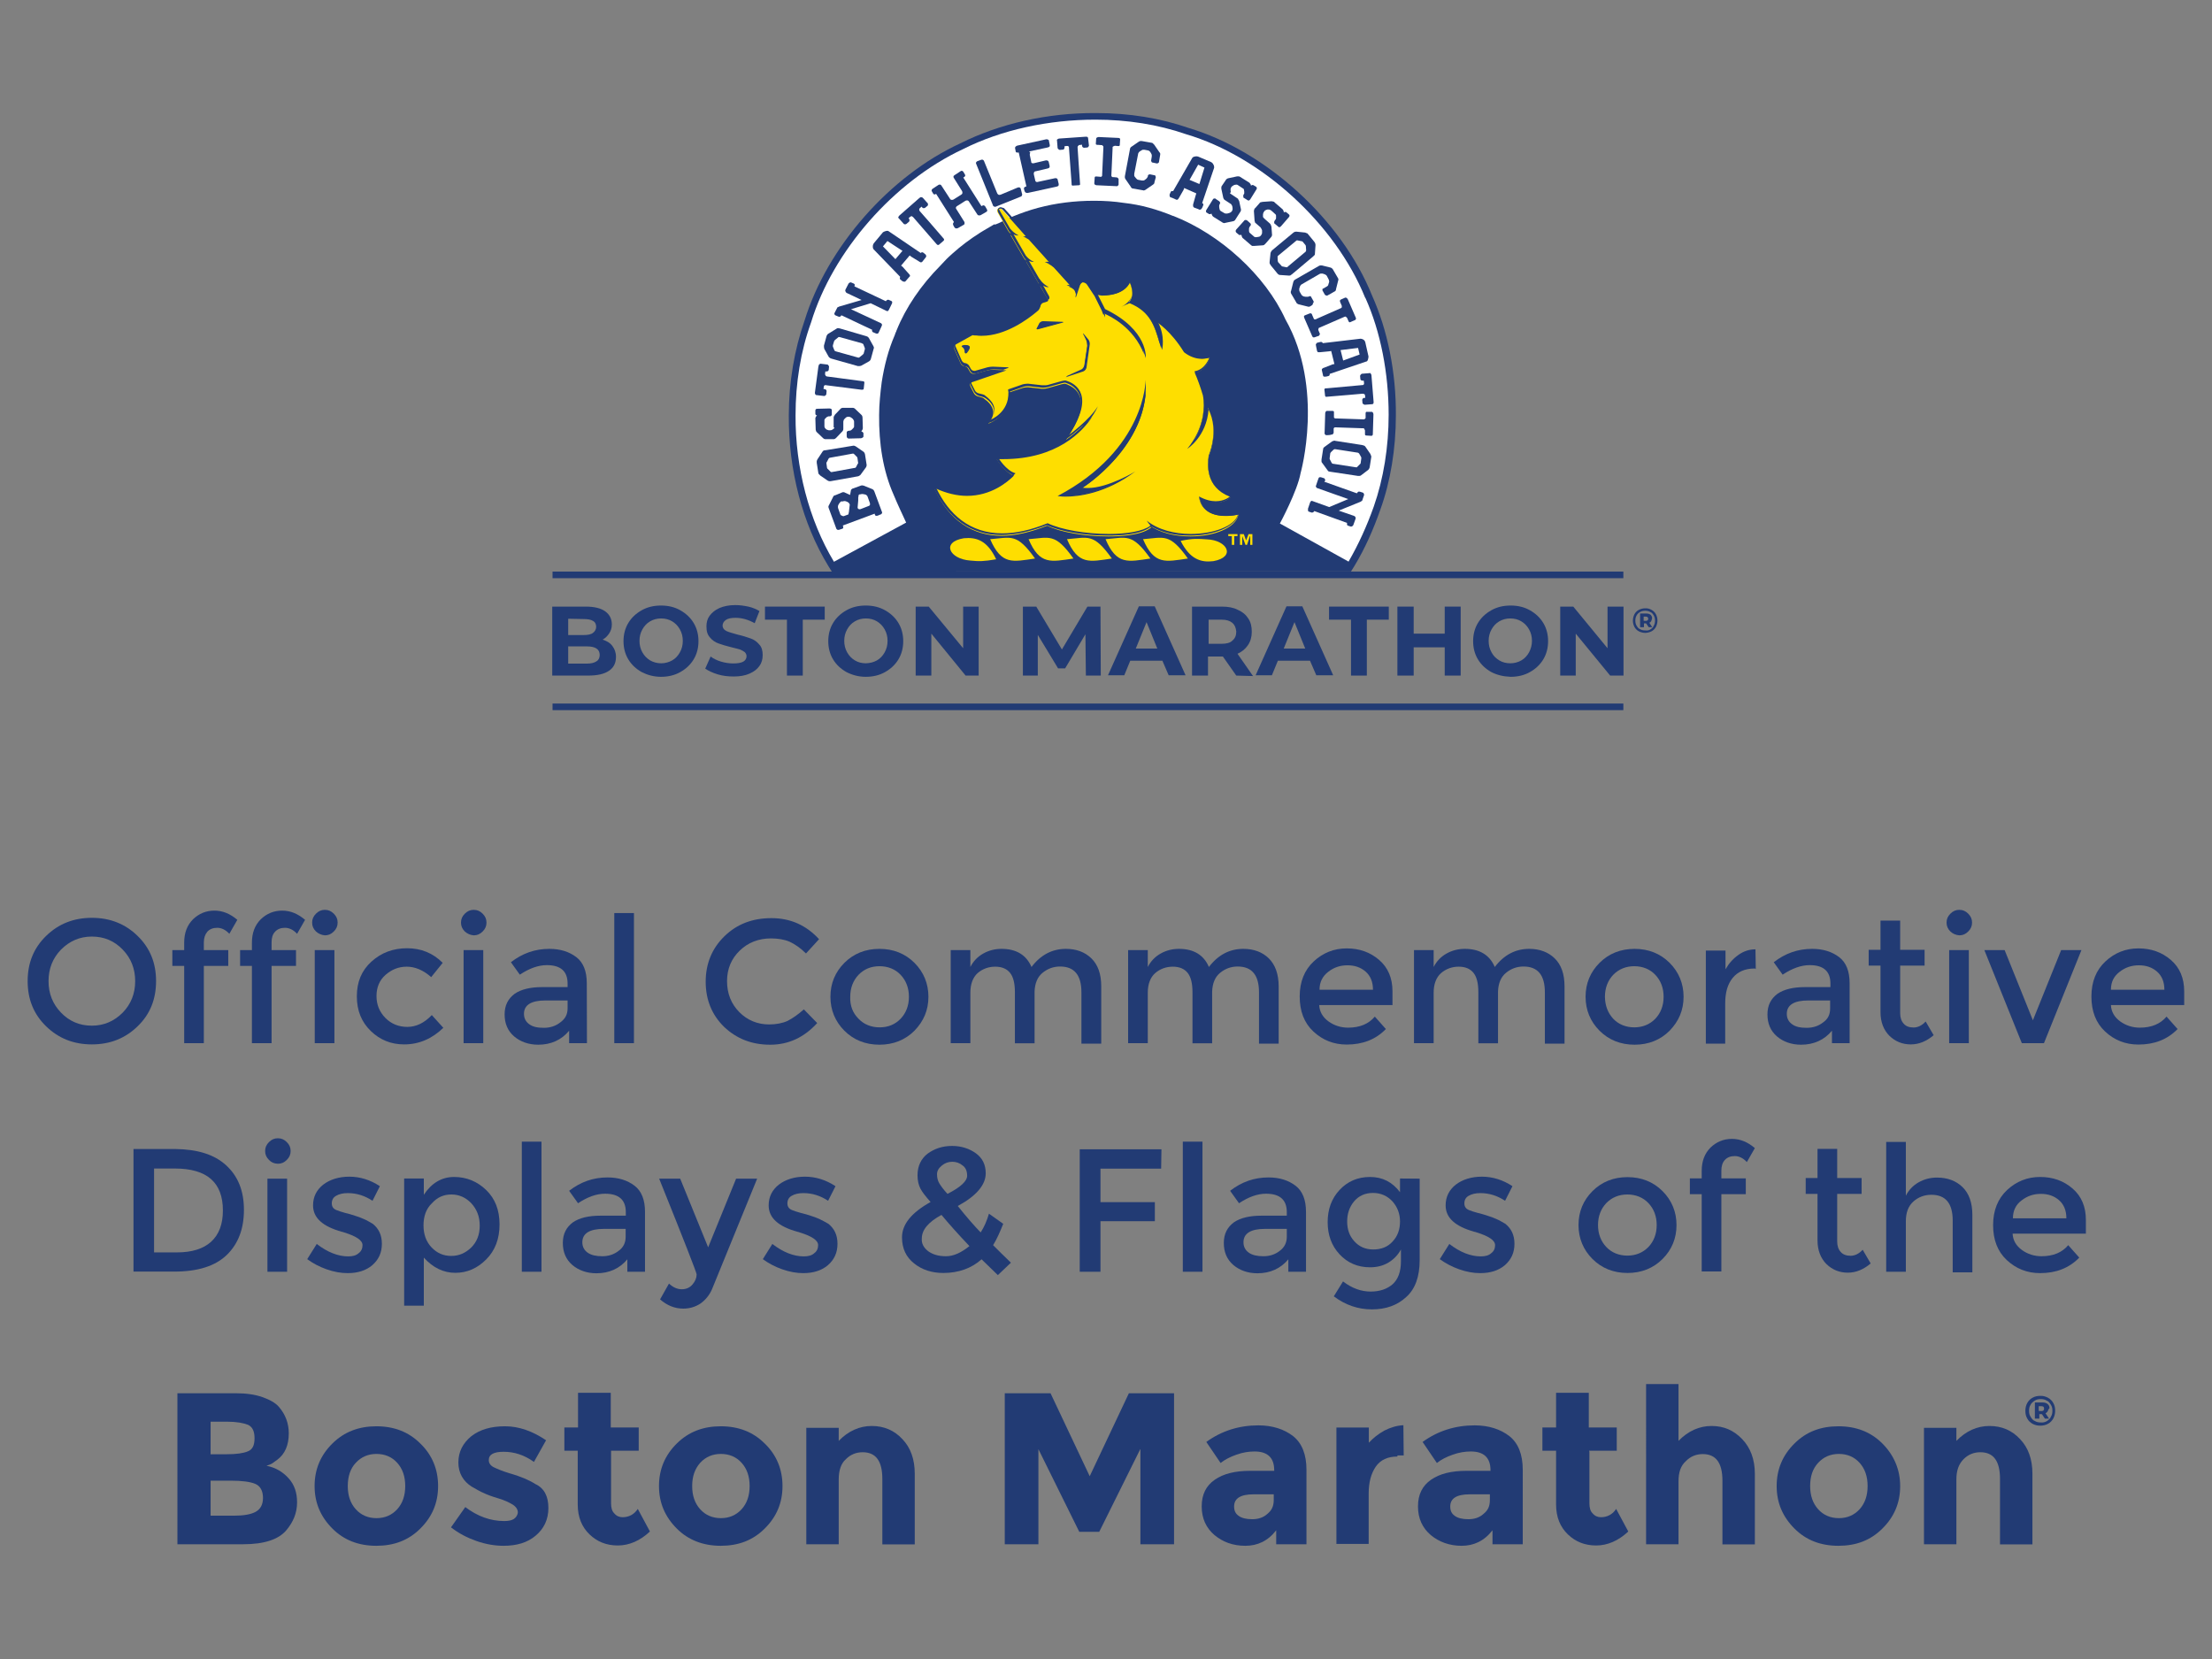<?xml version="1.0" encoding="utf-8"?>
<!-- Generator: Adobe Illustrator 23.0.3, SVG Export Plug-In . SVG Version: 6.00 Build 0)  -->
<svg version="1.1" id="Layer_1" xmlns="http://www.w3.org/2000/svg" xmlns:xlink="http://www.w3.org/1999/xlink" x="0px" y="0px"
	 width="1440px" height="1080px" viewBox="0 0 1440 1080" style="enable-background:new 0 0 1440 1080;" xml:space="preserve">
<rect x="0" y="0" width="1440" height="1080" fill="#808080" stroke="none"/>
<style type="text/css">
	.st0{enable-background:new    ;}
	.st1{fill:#223B74;}
	.st2{fill:#FFFFFF;}
	.st3{fill:#FEDE00;}
</style>
<g>
	<g class="st0">
		<path class="st1" d="M158.3,1005.3h-42.8V907h38.1c6.6,0,12.4,0.8,17.2,2.5c4.8,1.7,8.5,3.7,10.8,6.4c4.3,5,6.4,10.8,6.4,17.2
			c0,7.7-2.5,13.5-7.5,17.2c-1.7,1.2-2.9,2.1-3.5,2.5s-1.7,0.8-3.5,1.4c6,1.2,10.8,4.1,14.5,8.3c3.7,4.1,5.4,9.3,5.4,15.5
			c0,7-2.5,12.8-7,18.2C181.3,1002.2,172,1005.3,158.3,1005.3z M137.4,946.7h10.3c6,0,10.6-0.6,13.7-1.9c3.1-1.2,4.3-4.1,4.3-8.5
			s-1.2-7.2-4.1-8.7c-2.9-1.2-7.5-2.1-13.9-2.1h-10.6v21.3h0.2V946.7z M137.4,986.7h14.9c6.2,0,11-0.8,14.1-2.5
			c3.1-1.7,4.8-4.6,4.8-9.1s-1.7-7.7-5-9.1c-3.3-1.4-8.7-2.1-16.1-2.1h-13v22.8H137.4z"/>
		<path class="st1" d="M285.2,967.4c0,11-3.9,20.1-11.6,27.7c-7.7,7.7-17.2,11.2-28.6,11.2c-11.6,0-21.1-3.7-28.6-11.2
			c-7.7-7.7-11.6-16.8-11.6-27.7s3.9-20.1,11.6-27.7s17.2-11.2,28.6-11.2c11.6,0,21.1,3.7,28.6,11.2
			C281.3,947.1,285.2,956.5,285.2,967.4z M226.4,967.4c0,6.2,1.7,11.2,5.2,15.1c3.5,3.9,8.1,5.8,13.5,5.8s9.9-1.9,13.5-5.8
			c3.5-3.9,5.2-8.9,5.2-15.1s-1.7-11.2-5.2-15.1c-3.5-3.9-8.1-5.8-13.5-5.8s-9.9,1.9-13.5,5.8C228.1,956,226.4,961.2,226.4,967.4z"
			/>
		<path class="st1" d="M357,981.7c0,7.5-2.9,13.5-8.3,18c-5.4,4.6-12.4,6.6-20.9,6.6c-5.6,0-11.6-1-17.6-3.1c-6-2.1-11.6-5-16.6-8.9
			l9.3-13.2c7.9,6,16.4,9.1,25.3,9.1c2.9,0,4.8-0.4,6.4-1.4c1.4-1,2.5-2.7,2.5-4.3c0-1.7-1-3.5-3.3-5c-2.3-1.4-5.4-2.9-9.5-4.1
			c-4.1-1.2-7.5-2.5-9.5-3.5c-2.1-0.8-4.8-2.5-7.7-4.1c-5.6-3.5-8.7-8.9-8.7-15.7c0-7,2.9-12.6,8.5-17.2c5.6-4.3,12.8-6.4,21.9-6.4
			c8.9,0,17.8,3.1,26.7,9.1l-7.9,14.1c-6.4-4.6-13-6.6-19.7-6.6c-6.4,0-9.7,1.7-9.7,5.4c0,1.9,1,3.5,3.1,4.6c2.1,1,5.4,2.5,10.1,3.9
			c4.8,1.4,8.3,2.7,10.1,3.5c1.9,0.8,4.3,1.9,7.2,3.7C354.4,968.9,357,974.3,357,981.7z"/>
		<path class="st1" d="M397.8,944.9v33.7c0,2.9,0.6,5.2,2.1,6.6c1.4,1.7,3.3,2.5,5.4,2.5c3.9,0,7.5-1.7,9.9-5.4l7.9,14.7
			c-6.4,6-13.5,9.1-20.9,9.1c-7.5,0-13.5-2.5-18.4-7.2c-5-4.8-7.7-11.2-7.7-19.5v-35h-8.7v-15.1h8.9v-22.6h21.3v22.6h18.2v15.1h-18
			L397.8,944.9L397.8,944.9z"/>
		<path class="st1" d="M509.4,967.4c0,11-3.9,20.1-11.6,27.7c-7.7,7.7-17.2,11.2-28.6,11.2s-21.1-3.7-28.6-11.2
			c-7.7-7.7-11.6-16.8-11.6-27.7s3.9-20.1,11.6-27.7s17.2-11.2,28.6-11.2c11.6,0,21.1,3.7,28.6,11.2
			C505.5,947.1,509.4,956.5,509.4,967.4z M450.6,967.4c0,6.2,1.7,11.2,5.2,15.1c3.5,3.9,8.1,5.8,13.5,5.8c5.4,0,9.9-1.9,13.5-5.8
			c3.5-3.9,5.2-8.9,5.2-15.1s-1.7-11.2-5.2-15.1c-3.5-3.9-8.1-5.8-13.5-5.8c-5.4,0-9.9,1.9-13.5,5.8
			C452.3,956.3,450.6,961.2,450.6,967.4z"/>
		<path class="st1" d="M546,963.1v42.2h-21.1v-75.8H546v8.5c6.2-6.4,13.5-9.7,21.5-9.7s14.7,2.9,19.9,8.5c5.4,5.6,8.1,13.2,8.1,22.6
			v46h-21.1v-42.6c0-11.8-4.3-17.4-12.8-17.4c-4.1,0-7.9,1.4-11,4.6C547.5,952.7,546,957.3,546,963.1z"/>
		<path class="st1" d="M742.3,943.4l-26.7,53.8h-13L676,943.4v61.9h-21.9V907h29.8l25.5,54l25.5-54h29.4v98.3h-21.9V943.4z"/>
		<path class="st1" d="M850.5,1005.3h-19.7v-9.1c-5.4,7-12.2,10.1-20.1,10.1c-8.1,0-14.7-2.5-20.1-7c-5.4-4.6-8.3-10.8-8.3-18.6
			c0-7.9,2.9-13.5,8.5-17.4c5.6-3.9,13.2-5.8,23-5.8h15.7v-0.4c0-8.1-4.3-12.2-12.8-12.2c-3.7,0-7.7,0.6-11.8,2.1
			c-4.1,1.4-7.7,3.3-10.3,5.4l-9.3-13.7c9.9-7.2,21.3-10.8,33.9-10.8c9.1,0,16.8,2.5,22.6,7c5.8,4.6,8.7,12,8.7,21.9L850.5,1005.3
			L850.5,1005.3z M829.2,976.5v-3.7h-13.2c-8.5,0-12.6,2.7-12.6,7.9c0,2.9,1,4.8,3.1,6.2c1.9,1.4,5,2.1,8.7,2.1s7.2-1,9.9-3.5
			C827.9,983.2,829.2,980.5,829.2,976.5z"/>
		<path class="st1" d="M909.7,948.2c-6.2,0-11,2.1-14.1,6.6c-3.1,4.6-4.6,10.3-4.6,17.6v32.7H870v-75.8h21.1v9.9
			c2.9-3.1,6-5.6,10.1-7.9c4.1-2.1,8.3-3.3,12.4-3.5l0.2,19.7h-4.1V948.2z"/>
		<path class="st1" d="M991.3,1005.3h-19.7v-9.1c-5.4,7-12.2,10.1-20.1,10.1c-7.9,0-14.7-2.5-20.1-7c-5.4-4.6-8.3-10.8-8.3-18.6
			c0-7.9,2.9-13.5,8.5-17.4c5.6-3.9,13.2-5.8,23-5.8h15.7v-0.4c0-8.1-4.3-12.2-12.8-12.2c-3.7,0-7.7,0.6-11.8,2.1
			c-4.1,1.4-7.7,3.3-10.3,5.4l-9.3-13.7c9.9-7.2,21.3-10.8,33.9-10.8c9.1,0,16.8,2.5,22.6,7c5.8,4.6,8.7,12,8.7,21.9L991.3,1005.3
			L991.3,1005.3z M969.9,976.5v-3.7h-13.2c-8.5,0-12.6,2.7-12.6,7.9c0,2.9,1,4.8,3.1,6.2c1.9,1.4,5,2.1,8.7,2.1s7.2-1,9.9-3.5
			C968.7,983.2,969.9,980.5,969.9,976.5z"/>
		<path class="st1" d="M1034.7,944.9v33.7c0,2.9,0.6,5.2,2.1,6.6c1.4,1.7,3.3,2.5,5.4,2.5c3.9,0,7.5-1.7,9.9-5.4l7.9,14.7
			c-6.4,6-13.5,9.1-20.9,9.1c-7.5,0-13.5-2.5-18.4-7.2c-5-4.8-7.7-11.2-7.7-19.5v-35h-8.9v-15.1h8.9v-22.6h21.3v22.6h18.2v15.1h-18
			v0.4H1034.7z"/>
		<path class="st1" d="M1092.7,964.5v40.8h-21.1V901h21.1V938c6.2-6.4,13.5-9.7,21.5-9.7c8.1,0,14.5,2.9,19.9,8.5
			c5.4,5.6,8.3,13.2,8.3,22.6v46h-21.1v-41.4c0-11.8-4.3-17.4-12.8-17.4c-4.1,0-7.9,1.4-11,4.6
			C1094.1,954.2,1092.7,958.5,1092.7,964.5z"/>
		<path class="st1" d="M1237,967.4c0,11-3.9,20.1-11.6,27.7c-7.7,7.7-17.2,11.2-28.6,11.2c-11.6,0-21.1-3.7-28.6-11.2
			c-7.7-7.7-11.6-16.8-11.6-27.7s3.9-20.1,11.6-27.7c7.7-7.7,17.2-11.2,28.6-11.2c11.6,0,21.1,3.7,28.6,11.2
			C1232.8,947.1,1237,956.5,1237,967.4z M1178.4,967.4c0,6.2,1.7,11.2,5.2,15.1c3.5,3.9,8.1,5.8,13.5,5.8c5.4,0,9.9-1.9,13.5-5.8
			c3.5-3.9,5.2-8.9,5.2-15.1s-1.7-11.2-5.2-15.1s-8.1-5.8-13.5-5.8c-5.4,0-9.9,1.9-13.5,5.8S1178.4,961.2,1178.4,967.4z"/>
		<path class="st1" d="M1273.6,963.1v42.2h-21.1v-75.8h21.1v8.5c6.2-6.4,13.5-9.7,21.5-9.7c8.1,0,14.7,2.9,19.9,8.5
			c5.4,5.6,8.1,13.2,8.1,22.6v46h-21.1v-42.6c0-11.8-4.3-17.4-12.8-17.4c-4.1,0-7.9,1.4-11,4.6S1273.6,957.3,1273.6,963.1z"/>
	</g>
	<g>
		<path class="st1" d="M541.5,372.1l-2.3-3.7c-16.8-27.5-25.9-62.3-25.7-97.9c0-21.7,3.7-43.1,10.3-61.9
			c14.7-47.8,55.5-94.2,101.4-115.3c25.5-12.8,56.7-19.9,88.2-19.7h0.2c21.5,0,41.8,3.3,60.2,9.7c50.5,15.1,99.6,59.8,119.4,109.1
			l0,0c10.1,22.4,15.7,50.1,15.5,78c0,21.7-3.5,43.1-10.1,61.3c-4.6,13.2-10.1,25.5-16.8,36.6l-2.3,3.7L541.5,372.1L541.5,372.1z"/>
		<path class="st2" d="M654.3,143.2c2.1-1,3.5-1.7,5.6-2.5c5.2-2.1,10.3-3.9,15.9-5.4c11.6-3.1,23.8-4.6,36.2-4.6c0.2,0,0.4,0,0.6,0
			c6.4,0,12.8,0.4,19.2,1.4c11,1.2,21.7,4.3,31.9,8.5c0.2,0,0.2,0,0.2,0c30.2,11.8,59.8,38.5,72.9,67.3c25.5,44.9,9.9,100,9.9,100
			c-2.1,11.8-13.5,32.9-13.5,32.9l44.7,24.8c6.6-11.4,12-23.4,16.4-35.8c6.4-18.2,9.7-38.9,9.7-59.8c0-26.9-5.2-54-15.1-76l-0.2-0.2
			c-19.5-48.2-67.5-91.9-116.5-106.4c-18.4-6.4-38.5-9.5-59-9.5h-0.2c-30.4,0-61.1,6.6-86.1,19.2C582,118,542.1,163.5,528,209.9
			c-6.8,18.8-10.1,39.5-10.1,60.4c-0.2,33.9,8.7,68.3,25,95.4l47-25.5c-1.9-4.1-6-12.8-8.1-18c-7-15.7-9.7-33.7-9.5-52
			c0-7,0.8-14.5,1.7-21.5c1.7-10.8,4.3-20.9,8.5-30.6c0.2-0.8,0.6-1.7,1-2.5c0,0,0-0.4,0.2-0.6c6-14.9,15.9-29.4,28.4-42
			c1.9-1.9,3.5-3.9,5.6-5.8c0.6-0.4,1.7-1.7,2.3-2.1c5.8-5.2,11.6-9.5,18.2-13.7c0,0,1.9-1.2,9.1-5.4
			C647.5,146.9,652.6,144,654.3,143.2"/>
		<path class="st1" d="M548.1,320.6c0.4-0.2,0.6-0.2,1-0.2c0.2,0,0.6,0,1.2,0.4l3.1,1.4l0.6-3.3c0.2-0.2,0.4-0.4,0.6-0.6
			c0.4-0.2,0.6-0.4,1-0.4l4.6-1.7c0.4-0.2,0.8-0.2,1-0.2c0.2,0,0.6,0,1.2,0.2l5.2,2.1c0.4,0.2,0.8,0.4,1,0.6c0.2,0.2,0.4,0.6,0.6,1
			l5,13.5c0.2,0.4,0,0.6-0.2,1c-0.2,0.2-0.6,0.6-1,0.6l-1.4,0.6c-0.4,0.2-0.8,0.2-1.2,0.2s-0.6-0.2-0.8-0.6l-0.2-0.8l-20.7,7.7
			l0.2,0.8c0.2,0.8,0,1.2-0.8,1.4l-1.9,0.6c-0.8,0.2-1.2,0-1.7-0.6l-5-13.5c-0.2-0.4-0.2-0.8-0.2-1c0-0.4,0.2-0.6,0.4-1l2.5-5
			c0.2-0.6,0.4-0.8,0.6-1s0.6-0.4,1-0.4L548.1,320.6z M547.7,326.4c-0.2,0-0.4,0.2-0.4,0.2c-0.2,0.2-0.2,0.2-0.4,0.4
			c-0.2,0.2-1,1.2-1.2,1.9c-0.2,0.2-0.2,0.6-0.2,1s0,0.8,0.2,1.2l1.4,3.9c0,0.2,0.2,0.4,0.4,0.4c0.2,0.2,0.4,0.2,0.8,0.4
			c0,0,0.2,0,0.4,0.2c0.2,0,0.4,0,0.6,0l2.7-1c0,0,0.2,0,0.2-0.2c0,0,0,0,0.2,0c0,0,0,0,0-0.2v-0.2c0-0.2,0-0.6,0.2-0.8
			c0-0.2,0.6-5.2,0.6-5.2c-0.2-0.4-0.4-0.6-0.6-1c-0.2-0.2-0.6-0.4-0.8-0.6l-1-0.4c-0.4-0.2-0.8-0.2-1-0.2c-0.4,0-0.6,0-1,0.2
			L547.7,326.4z M559.7,321.8c-0.2,0-0.4,0.2-0.4,0.2c-0.2,0-0.2,0.2-0.4,0.4c0,0.6,0,1-0.2,1.4c0,0.4,0,0.6,0,0.8
			c0,0.2,0,0.4,0,0.6s0,0.4,0,0.6l-0.4,4.6c0,0.2,0.2,0.4,0.2,0.6s0.2,0.4,0.6,0.4c0.4,0.2,0.8,0.2,1.2,0l5.4-2.1
			c0.4-0.2,0.6-0.4,0.6-0.6c0.2-0.4,0-0.8,0-1.2l-1.4-3.9c-0.2-0.4-0.2-0.8-0.6-1c-0.2-0.4-0.6-0.6-0.8-0.6
			c-0.8-0.2-1.4-0.4-2.1-0.4c-0.4,0-0.8,0-1.2,0.2H559.7z"/>
		<path class="st1" d="M555.1,290.2c0.4,0,0.8-0.2,1,0c0.2,0,0.6,0.2,1,0.4l4.8,3.3c0.4,0.2,0.6,0.6,0.8,0.8c0.2,0.2,0.2,0.6,0.4,1
			l1,6.4c0,0.4,0.2,0.8,0,1.2c0,0.4-0.2,0.6-0.4,1l-3.5,4.8c-0.2,0.2-0.4,0.4-0.8,0.6c-0.4,0.2-0.6,0.4-1,0.4l-17.4,3.1
			c-0.8,0.2-1.7,0-2.3-0.4l-4.8-3.3c-0.2-0.4-0.6-0.6-0.8-0.8c-0.2-0.2-0.4-0.6-0.4-1l-1-6.4c0-0.4,0-0.8,0-1.2
			c0.2-0.4,0.2-0.6,0.4-1l3.3-5c0.2-0.4,0.4-0.6,0.8-0.8c0.4-0.2,0.8-0.2,1.2-0.2L555.1,290.2z M558.2,298.2c0-0.2-0.2-0.4-0.2-0.6
			l-0.2-0.2l-1.9-1.9c-0.2-0.2-0.4-0.2-0.6-0.2s-0.2,0-0.2,0l-14.9,2.7c0,0-0.2,0-0.4,0.2c-0.2,0-0.2,0.2-0.4,0.4l-1.2,2.3l-0.2,0.2
			c0,0.2,0,0.4,0,0.6l0.4,2.9c0,0.2,0.2,0.4,0.2,0.4c0,0.2,0.2,0.2,0.2,0.2l1.9,1.9c0.2,0.2,0.4,0.2,0.4,0.2s0.2,0,0.4,0l14.9-2.7
			h0.2c0.2,0,0.4-0.2,0.6-0.4l1.2-2.3c0,0,0-0.2,0.2-0.2c0-0.2,0.2-0.4,0-0.6L558.2,298.2z"/>
		<path class="st1" d="M542.7,277.5c0-0.2,0-0.6,0-1V272c0-0.4,0-0.8,0.2-1c0.2-0.2,0.4-0.6,0.6-1l3.9-4.1c0.4-0.2,0.8-0.4,1-0.4
			c0.2,0,0.6,0,1,0h5c0.4,0,0.8,0,1,0c0.2,0,0.6,0.2,1,0.4l4.1,3.9c0.4,0.4,0.8,0.8,0.8,1s0.2,0.6,0.2,1l0.2,6.6
			c0,0.4,0,0.8-0.2,1.2c-0.2,0.4-0.4,0.8-0.8,1.2c0,0,0.2,0,0.4,0.2c0.2,0,0.2,0.2,0.4,0.2c0.2,0.2,0.2,0.2,0.4,0.4
			c0,0.2,0.2,0.2,0.2,0.4v2.1c0,0.4-0.2,0.6-0.6,0.8c-0.4,0.2-0.8,0.4-1,0.4l-7.9,0.2c-0.4,0-0.8-0.2-1-0.4c-0.2-0.4-0.4-0.6-0.4-1
			v-2.5c0-0.2,0-0.6,0.4-0.8c0.2-0.2,0.6-0.4,1-0.4s0.8,0,1.2-0.2s0.6-0.4,0.8-0.6l0.8-0.8c0.4-0.4,0.6-0.8,0.6-1s0-0.6,0-1v-2.1
			c0-0.4,0-0.8-0.2-1c0-0.2-0.4-0.6-0.6-1l-1-0.8c-0.2-0.2-0.4-0.2-0.8-0.4c-0.2-0.2-0.6-0.2-1-0.2s-0.8,0-1.2,0.2s-0.6,0.4-0.8,0.6
			l-0.8,0.8c-0.2,0.2-0.4,0.6-0.4,0.8c-0.2,0.4-0.2,0.8-0.2,1.2v4.1c0,0.4,0,0.8-0.2,1.2c-0.2,0.4-0.4,0.6-0.6,0.8l-3.9,4.1
			c-0.2,0.2-0.6,0.4-0.8,0.6c-0.4,0.2-0.8,0.2-1.2,0.2h-4.6c-0.4,0-0.8,0-1.2-0.2s-0.6-0.4-0.8-0.6l-4.1-3.9
			c-0.2-0.2-0.4-0.6-0.4-0.8c-0.2-0.4-0.2-0.8-0.2-1.2l-0.2-6.6c0-0.4,0-0.8,0.2-1c0.2-0.4,0.4-0.6,0.6-1h0.4
			c-0.8-0.4-1.2-0.6-1.2-1.2v-2.1c0-0.8,0.4-1.2,1.2-1.2l7.9-0.2c0.2,0,0.6,0,1,0.2s0.6,0.4,0.6,0.8v3.1c0,0.2,0,0.2-0.2,0.4
			c-0.2,0.2-0.2,0.2-0.4,0.4c-0.2,0.2-0.4,0.2-0.6,0.2s-0.4,0-0.4,0c-0.4,0-0.8,0-1,0.2c-0.2,0-0.6,0.2-1,0.6l-0.8,0.8
			c-0.2,0.2-0.4,0.6-0.4,0.8c0,0.4,0,0.8,0,1.2v2.1c0,0.4,0,0.8,0,1s0.2,0.6,0.4,1l0.8,0.8c0.4,0.2,0.8,0.4,1,0.4
			c0.2,0.2,0.6,0.2,1,0.2h0.4c0.4,0,0.8,0,1.2-0.2s0.6-0.4,1-0.6l0.8-0.8C542.5,278.2,542.7,278,542.7,277.5"/>
		<path class="st1" d="M563.8,218.8c0.4,0.2,0.8,0.2,1,0.4c0.2,0.2,0.6,0.4,0.8,0.8l2.9,5.2c0.2,0.4,0.4,0.8,0.4,1
			c0,0.4,0,0.6-0.2,1l-1.7,6.2c-0.2,0.4-0.2,0.8-0.4,1c-0.2,0.2-0.4,0.6-0.8,0.8l-5.2,2.9c-0.2,0-0.6,0.2-1,0.2s-0.8,0-1.2,0
			l-17-4.8c-0.8-0.2-1.4-0.6-1.9-1.2l-2.9-5.2c0-0.4-0.2-0.8-0.2-1.2c0-0.2,0-0.6,0-1l1.7-6.2c0.2-0.4,0.4-0.8,0.6-1
			s0.6-0.6,0.8-0.6l5-3.1c0.4-0.2,0.6-0.4,1-0.4s0.8,0.2,1.2,0.2L563.8,218.8z M563,227.4c0-0.2,0-0.4,0-0.6v-0.2l-1-2.5
			c-0.2-0.2-0.2-0.4-0.6-0.4c0,0-0.2,0-0.2-0.2l-14.7-4.1c0,0-0.2,0-0.4,0c-0.2,0-0.4,0-0.4,0.2l-2.1,1.7l-0.2,0.2
			c-0.2,0.2-0.2,0.4-0.4,0.6l-0.8,2.7c0,0.2,0,0.4,0,0.6s0,0.2,0,0.2l1,2.5c0.2,0.2,0.2,0.4,0.4,0.4c0,0,0.2,0,0.4,0.2l14.7,4.1h0.2
			c0.2,0,0.4,0,0.6-0.2l2.1-1.7l0.2-0.2c0.2-0.2,0.2-0.2,0.4-0.4L563,227.4z"/>
		<path class="st1" d="M568,214.8l-20.1-9.5l-0.4,0.2c-0.4,0.8-0.8,0.8-1.7,0.6l-1.9-0.8c-0.2,0-0.4-0.2-0.6-0.6
			c-0.2-0.2-0.2-0.6,0-1l1.7-3.3c0-0.2,0.2-0.4,0.4-0.4c0.2,0,0.4-0.2,0.8-0.4l14.7-4.3l-9.7-4.6c-0.4-0.2-0.6-0.6-0.8-1
			c-0.2-0.4-0.2-0.8,0-1.2l1.9-3.7c0.2-0.4,0.4-0.6,0.8-0.8c0.4-0.2,0.8-0.2,0.8-0.2l1.9,0.8c0.4,0.2,0.6,0.4,0.6,0.8
			c0,0.4,0,0.8-0.2,1l20.5,9.7c0.2-0.4,0.4-0.6,0.8-0.8c0.4-0.2,0.8-0.2,0.8-0.2l1.9,0.8c0.4,0.2,0.6,0.4,0.6,0.8c0,0.4,0,0.8-0.2,1
			l-1.9,3.9c-0.2,0.4-0.4,0.6-0.6,0.8c-0.2,0.2-0.6,0.2-1,0l-10.3-5l-12.8,3.9l19.5,9.1c0.2,0,0.2,0.2,0.4,0.4
			c0,0.2,0.2,0.2,0.2,0.2c0,0.2,0.2,0.6,0,0.8c0,0.2-0.2,0.4-0.2,0.6l-1.9,4.1c-0.4,0.8-0.8,0.8-1.7,0.6l-1.9-0.8
			c-0.2,0-0.4-0.2-0.6-0.6c-0.2-0.2-0.2-0.6,0-1L568,214.8L568,214.8z"/>
		<path class="st1" d="M599.4,164.7c0.6-0.6,1-0.6,1.7-0.2l1.2,1c0.4,0.2,0.6,0.6,0.6,1c0.2,0.4,0,0.6-0.2,1l-2.3,2.9
			c-0.2,0.2-0.6,0.4-0.8,0.4c-0.4,0-0.8-0.2-1-0.4l-5.4-3.3l-1-0.8l-5.6,6.6l1,0.8l4.1,4.6c0.2,0.2,0.4,0.4,0.6,0.8
			c0.2,0.4,0.2,0.8-0.2,1l-2.7,3.1c-0.2,0.2-0.4,0.2-0.8,0.2c-0.4,0-0.8-0.2-1.2-0.4l-1.2-1c-0.4-0.2-0.4-0.6-0.4-1s0.2-0.6,0.2-0.8
			l-17.2-17.8c-0.4-0.4-0.6-1-0.6-1.9s0.2-1.4,0.6-2.1l6-7.2c0.6-0.4,1.2-0.6,1.9-0.8c0.8-0.2,1.4-0.2,1.9,0.2L599.4,164.7z
			 M577.7,156.9l-2.9,3.5l8.1,8.3l4.6-5.4L577.7,156.9z"/>
		<path class="st1" d="M609.4,126.2c-0.4,0.2-0.8,0.4-1,0.4c-0.4,0-0.6-0.2-0.8-0.4l-1-1.7c-0.2-0.4-0.2-0.6,0-1
			c0.2-0.4,0.4-0.6,0.8-0.8l3.5-2.3c0.2-0.2,0.4-0.2,0.6-0.2c0.2,0,0.4,0,0.6,0s0.4,0.2,0.6,0.4c0.2,0.2,0.2,0.4,0.4,0.6l5.4,8.3
			c0,0.2,0.2,0.2,0.4,0.4c0.2,0.2,0.4,0.2,0.6,0.2s0.4,0,0.6,0c0.2,0,0.4-0.2,0.6-0.2l5.2-3.3c0.2-0.2,0.4-0.2,0.4-0.4
			c0.2-0.2,0.2-0.4,0.2-0.6c0-0.2,0-0.4,0-0.6c0-0.2-0.2-0.4-0.2-0.6l-5.2-8.3c-0.2-0.4-0.4-0.6-0.4-0.8s0-0.2,0-0.4
			c0-0.2,0.2-0.6,0.4-0.6l0.2-0.2l4.1-2.7c0.6-0.4,1.2-0.2,1.7,0.4l1,1.7c0.4,0.6,0.4,1.2-0.4,1.7l-0.6,0.4l11.8,18.6l0.8-0.4
			c0.4-0.2,0.6-0.2,1,0s0.6,0.4,0.8,0.8l0.8,1.4c0.2,0.4,0.4,0.8,0.4,1c0,0.4-0.2,0.6-0.4,0.8l-1.7,1l-2.5,1.4c0,0-0.2,0-0.4,0
			c-0.2,0-0.4,0-0.6,0c-0.2,0-0.4-0.2-0.6-0.2c-0.2-0.2-0.2-0.4-0.4-0.6l-5.4-8.3c0-0.2-0.2-0.2-0.4-0.4c-0.2-0.2-0.4-0.2-0.6-0.2
			s-0.6,0-0.6,0c-0.2,0-0.4,0.2-0.6,0.2l-5.2,3.3c-0.2,0.2-0.4,0.2-0.6,0.4s-0.2,0.4-0.4,0.6c0,0.2,0,0.4,0,0.6
			c0,0.2,0.2,0.4,0.2,0.4l5.2,8.3c0.2,0.2,0.2,0.4,0.2,0.6c0,0.2,0,0.4,0,0.8c0,0.2-0.2,0.4-0.2,0.4s-0.2,0.2-0.6,0.4l-2.1,1.2
			l-1.4,0.8c-0.4,0.2-0.8,0.2-1.2,0.2s-0.8-0.4-1-0.6l-0.8-1.4c-0.2-0.4-0.2-0.8-0.2-1.2c0.2-0.4,0.4-0.8,0.6-1L609.4,126.2z"/>
		<path class="st1" d="M665.3,126c0.2,0.4,0.2,0.8,0,1.2c-0.2,0.4-0.4,0.8-0.8,0.8l-16.4,6.6c-0.2,0-0.4,0-0.6,0
			c-0.2,0-0.2,0-0.4-0.2c-0.2-0.2-0.4-0.2-0.6-0.4c0-0.2-0.2-0.4-0.2-0.6l-10.8-26.7c-0.4-0.8,0-1.2,0.6-1.7l2.7-1
			c0.8-0.2,1.2,0,1.7,0.6l8.7,21.3c0.6,1,1.2,1.2,2.3,0.8l11-4.6c0.6-0.2,1-0.2,1.4,0s0.6,0.6,0.6,0.8L665.3,126z"/>
		<path class="st1" d="M670.6,99.7c-0.2,0.2-0.2,0.4-0.2,0.6c0,0.2,0,0.4,0,0.6l1,4.8v0.2c0,0,0.2,0.2,0.4,0.2
			c0.2,0.2,0.2,0.2,0.4,0.2c0.2,0,0.2,0,0.6,0l8.1-1.9c0.4,0,0.8,0,1.2,0.2c0.2,0.2,0.4,0.2,0.4,0.4s0.2,0.2,0.2,0.4l0.6,2.5
			c0,0.2,0,0.4,0,0.6c0,0.2,0,0.4-0.2,0.6c-0.2,0.2-0.4,0.4-0.6,0.4s-0.4,0.2-0.6,0.2l-8.1,1.9c-0.2,0-0.4,0.2-0.4,0.2
			s-0.2,0.2-0.2,0.4c-0.2,0.2-0.2,0.4-0.2,0.6c0,0.2,0,0.4,0,0.6l1,4.3c0,0.2,0.2,0.2,0.2,0.4c0.2,0.2,0.2,0.2,0.4,0.2l0.2,0.2
			c0,0,0.2,0,0.4,0l11.6-2.5c0.2,0,0.4,0,0.6,0c0.2,0,0.4,0,0.6,0.2c0.4,0.2,0.6,0.6,0.6,1l0.6,2.5c0,0.2,0,0.4,0,0.6
			c0,0.2,0,0.4-0.2,0.6c-0.2,0.2-0.4,0.4-0.6,0.4c-0.2,0-0.4,0.2-0.6,0.2l-18.8,4.1c-0.4,0-0.8,0-1.2-0.2s-0.6-0.6-0.8-1l-0.4-1.4
			c0-0.4,0-0.8,0.2-1c0.2-0.2,0.6-0.4,1-0.6h0.4l-5-22.1H663c-0.4,0-0.8,0-1.2,0c-0.4-0.2-0.6-0.4-0.6-0.8l-0.4-2.1
			c0-0.4,0-0.6,0.4-1c0.2-0.2,0.6-0.4,1-0.6l18.8-4.1c0.2,0,0.4,0,0.6,0c0.2,0,0.4,0,0.6,0.2c0.2,0,0.2,0.2,0.4,0.2
			c0.2,0,0.2,0.2,0.2,0.4l0.6,2.9c0,0.2,0,0.4,0,0.6c0,0.2,0,0.2-0.2,0.4c-0.2,0.2-0.4,0.4-0.6,0.4s-0.4,0.2-0.6,0.2l-11.6,2.5
			c-0.2,0-0.4,0.2-0.4,0.2C670.8,99.3,670.8,99.5,670.6,99.7"/>
		<path class="st1" d="M728.2,119.6c0,0.2,0,0.4,0,0.6c0,0.2-0.2,0.4-0.4,0.6l-0.2,0.2c-0.2,0.2-0.4,0.2-0.6,0.2l-13-0.6
			c-0.2,0-0.4,0-0.8-0.2c-0.2,0-0.4-0.2-0.6-0.4s-0.2-0.4-0.2-0.4c0-0.2,0-0.4,0-0.6l0.2-2.7c0-0.2,0-0.4,0-0.6
			c0-0.2,0.2-0.4,0.2-0.6c0.2-0.2,0.4-0.2,0.6-0.2c0.2,0,0.4,0,0.6,0l2.5,0.2c0.2,0,0.4,0,0.4,0c0.2,0,0.2-0.2,0.4-0.4
			c0.2-0.2,0.2-0.4,0.2-0.6c0-0.2,0-0.4,0-0.6l0.8-17.4c0-0.2,0-0.4,0-0.6c0-0.2-0.2-0.4-0.4-0.6l-0.2-0.2l-0.2-0.2h-0.2l-2.5-0.2
			c-0.2,0-0.4,0-0.6,0s-0.4-0.2-0.6-0.2l-0.2-0.2c0-0.2,0-0.4,0-0.6l0.2-2.9c0-0.2,0-0.4,0.2-0.6l0.2-0.2c0.4-0.2,0.8-0.4,1.2-0.4
			l13,0.6c0.4,0,0.8,0.2,0.8,0.4c0.2,0.2,0.2,0.2,0.2,0.4c0,0,0,0.2,0,0.4l-0.2,2.9c0,0.2,0,0.4,0,0.6c0,0-0.2,0.2-0.2,0.4
			c-0.2,0.2-0.4,0.2-0.8,0.2l-2.1-0.2c-0.2,0-0.4,0-0.6,0.2c-0.2,0-0.4,0.2-0.6,0.2c-0.2,0.2-0.4,0.2-0.4,0.6c0,0.2,0,0.4,0,0.6
			l-0.8,17.6c0,0.2,0,0.2,0,0.4c0,0.2,0.2,0.2,0.2,0.4c0.2,0.2,0.4,0.4,0.6,0.4c0.2,0,0.4,0,0.6,0l2.1,0.2c0.2,0,0.4,0,0.4,0.2
			c0,0,0.2,0.2,0.4,0.2c0.2,0.2,0.2,0.4,0.4,0.6c0,0.2,0,0.4,0,0.6L728.2,119.6z"/>
		<path class="st1" d="M751.6,118.4c0,0.4-0.2,0.8-0.2,1c-0.2,0.2-0.4,0.6-0.8,0.8l-4.8,3.3c-0.2,0.2-0.4,0.2-0.8,0.4
			c-0.4,0-0.6,0.2-0.8,0l-6.8-1.2c-0.4,0-0.6-0.2-0.8-0.4c-0.2-0.2-0.4-0.4-0.4-0.6l-3.3-4.8c-0.4-0.4-0.4-0.8-0.6-1.2
			c0-0.2,0-0.6,0-1l3.3-17.6c0-0.2,0.2-0.4,0.2-0.8c0.2-0.2,0.4-0.6,0.8-0.8l4.8-3.3c0.4-0.2,0.6-0.2,0.8-0.4c0.2,0,0.6,0,1,0
			l6.8,1.2c0.2,0,0.4,0.2,0.6,0.4s0.4,0.4,0.8,0.8l3.3,4.8c0.4,0.4,0.6,0.8,0.6,1c0,0.2,0,0.4,0,0.6l-0.8,4.8c0,0.2,0,0.4-0.2,0.4
			c0,0-0.2,0.2-0.4,0.4c-0.4,0.2-0.6,0.2-0.8,0.2l-2.9-0.6c-0.2,0-0.4-0.2-0.4-0.2c0-0.2-0.2-0.2-0.2-0.4c-0.2-0.2-0.2-0.4-0.2-0.4
			c0-0.2,0-0.2,0-0.4l0.4-2.5c0-0.4,0-0.8,0-1s-0.2-0.6-0.4-1l-0.6-1c-0.2-0.2-0.4-0.4-0.6-0.6c-0.4-0.2-0.6-0.4-1-0.4l-2.1-0.4
			c-0.4,0-0.8,0-1.2,0c-0.4,0.2-0.6,0.2-0.8,0.4l-1,0.6c-0.4,0.2-0.6,0.6-0.8,0.8c-0.2,0.2-0.4,0.6-0.4,1l-2.5,12.8
			c0,0.4,0,0.8,0,1.2s0.2,0.6,0.4,0.8l0.8,1c0.2,0.2,0.4,0.4,0.6,0.6c0.4,0.2,0.6,0.4,1,0.4l2.1,0.4c0.4,0,0.8,0,1.2,0
			c0.4-0.2,0.6-0.2,0.8-0.4l1-0.8c0.2-0.2,0.4-0.4,0.6-0.8c0.2-0.2,0.4-0.6,0.4-1v-0.2c0-0.2,0-0.2,0.2-0.4c0,0,0.2-0.2,0.4-0.2
			c0.2-0.2,0.4-0.2,0.4-0.2s0.2,0,0.4,0l2.9,0.6c0.2,0,0.4,0,0.4,0.2c0.2,0,0.2,0.2,0.2,0.4s0.2,0.4,0.2,0.4c0,0.2,0,0.2,0,0.4
			L751.6,118.4z"/>
		<path class="st1" d="M782.6,132.2c0.8,0.4,1,0.8,0.6,1.7l-0.6,1.4c-0.2,0.4-0.4,0.6-0.8,1c-0.4,0.2-0.6,0.2-1,0.2l-0.8-0.4l-2.7-1
			c-0.2-0.2-0.4-0.4-0.6-0.8c0-0.4,0-0.8,0-1v-0.2l1.7-6l0.4-1.2l-7.9-3.5l-0.4,1.2l-3.1,5.4c-0.2,0.2-0.4,0.6-0.6,0.8
			c-0.4,0.2-0.6,0.4-1,0.2l-2.7-1.2l-1.2-0.4c-0.2,0-0.4-0.4-0.4-0.8c-0.2-0.4-0.2-0.8,0-1.2l0.6-1.4c0.2-0.4,0.4-0.6,0.8-0.6
			c0.4,0,0.6,0,0.8,0l12.4-21.5c0.4-0.6,0.8-0.8,1.7-1c0.6-0.2,1.4-0.2,2.1,0l8.7,3.7c0.6,0.4,1,0.8,1.4,1.7
			c0.4,0.6,0.4,1.2,0.4,1.9L782.6,132.2z M784.1,109.1l-4.1-1.9l-5.6,9.9l6.4,2.7L784.1,109.1z"/>
		<path class="st1" d="M801,126c0.2,0.2,0.4,0.4,0.8,0.6l3.7,2.5c0.4,0.2,0.6,0.4,0.6,0.8c0.2,0.2,0.4,0.6,0.6,1l1.2,5.6
			c0,0.4-0.2,0.8-0.2,1c-0.2,0.2-3.5,5.6-3.7,5.8c-0.2,0.2-0.4,0.4-0.8,0.6l-5.6,1.2c-0.6,0.2-1,0.2-1.2,0c-0.2,0-0.6-0.2-0.8-0.4
			l-5.6-3.5c-0.4-0.2-0.6-0.6-0.8-0.8c-0.2-0.4-0.4-0.8-0.6-1.4l-0.2,0.2c-0.2,0-0.4,0.2-0.4,0.2c-0.2,0-0.4,0-0.4,0
			c-0.2,0-0.2,0-0.4,0l-1.7-1c-0.4-0.2-0.4-0.6-0.4-1s0.2-0.8,0.4-1l4.1-6.6c0.2-0.4,0.6-0.6,1-0.6s0.8,0,1,0.4l2.1,1.4
			c0.2,0.2,0.4,0.4,0.6,0.8c0,0.4,0,0.6-0.2,1c-0.2,0.4-0.4,0.6-0.4,1s0,0.8,0,1l0.2,1.2c0.2,0.6,0.2,0.8,0.4,1
			c0.2,0.2,0.4,0.4,0.8,0.6l1.7,1c0.4,0.2,0.6,0.4,1,0.4c0.2,0,0.6,0,1.2,0l1.4-0.4c0.2,0,0.4-0.2,0.8-0.4c0.2-0.2,0.6-0.4,0.8-0.8
			c0.2-0.4,0.4-0.8,0.4-1c0-0.4,0-0.8,0-1l-0.2-1.2c-0.2-0.2-0.2-0.6-0.4-0.8c-0.2-0.4-0.4-0.6-0.8-0.8l-3.5-2.3
			c-0.4-0.2-0.6-0.4-0.8-0.8c-0.2-0.4-0.4-0.6-0.4-1l-1.2-5.6c0-0.4,0-0.6,0-1s0.2-0.8,0.4-1l2.5-3.7c0.2-0.4,0.4-0.6,0.8-0.8
			c0.4-0.2,0.6-0.4,1-0.4l5.6-1.2c0.2,0,0.6,0,1,0s0.8,0.2,1,0.4l5.6,3.5c0.4,0.2,0.6,0.4,0.8,0.8c0.2,0.2,0.4,0.6,0.6,1l-0.2,0.4
			c0.6-0.4,1.2-0.6,1.7-0.4l1.7,1c0.6,0.4,0.8,1,0.4,1.7l-4.1,6.6c-0.2,0.2-0.4,0.4-0.6,0.6c-0.4,0.2-0.6,0.2-1,0l-2.7-1.7
			c-0.2,0-0.2-0.2-0.2-0.4c0-0.2,0-0.4,0-0.6c0-0.2,0-0.4,0-0.6c0-0.2,0-0.4,0.2-0.4c0.2-0.4,0.4-0.6,0.4-0.8s0-0.6,0-1.2l-0.2-1.2
			c0-0.4-0.2-0.6-0.6-0.8c-0.2-0.2-3.3-2.1-3.5-2.3c-0.2-0.2-0.6-0.2-1-0.2l-1.2,0.2c-0.4,0.2-0.6,0.4-1,0.6
			c-0.2,0.2-0.6,0.4-0.8,0.6l-0.2,0.4c-0.2,0.4-0.4,0.8-0.4,1c0,0.4,0,0.6,0,1l0.2,1.2C800.4,125.6,800.6,125.8,801,126"/>
		<path class="st1" d="M822.6,141.8c0.2,0.2,0.4,0.4,0.8,0.8l3.3,2.9c0.2,0.2,0.4,0.6,0.6,0.8c0,0.4,0.2,0.6,0.4,1.2l0.4,5.6
			c-0.2,0.4-0.2,0.8-0.4,1c-0.2,0.2-4.3,5.2-4.6,5.2c-0.2,0.2-0.6,0.4-1,0.4l-5.8,0.4c-0.6,0-1,0-1.2,0c-0.2-0.2-0.6-0.4-0.8-0.6
			l-5-4.3c-0.4-0.2-0.6-0.6-0.8-1c-0.2-0.4-0.2-1-0.4-1.4c0,0-0.2,0.2-0.4,0.2c-0.2,0-0.4,0-0.4,0c-0.2,0-0.4,0-0.4,0
			c-0.2,0-0.2,0-0.4-0.2l-1.7-1.4c-0.2-0.2-0.4-0.6-0.4-1s0.2-0.8,0.4-1l5.2-5.8c0.2-0.4,0.6-0.4,1-0.4s0.8,0.2,1,0.4l1.9,1.7
			c0.2,0.2,0.4,0.4,0.4,0.8c0,0.4,0,0.6-0.4,1c-0.2,0.2-0.4,0.6-0.6,1s-0.2,0.6-0.2,1v1.2c0,0.6,0.2,1,0.4,1.2
			c0.2,0.2,2.9,2.5,3.1,2.7c0.2,0.2,0.6,0.2,1.2,0.2l1.4-0.2c0.2,0,0.6-0.2,0.8-0.2c0.2-0.2,0.6-0.4,0.8-0.6c0.2-0.4,0.4-0.6,0.6-1
			c0.2-0.4,0.2-0.6,0.2-1V150c0-0.2-0.2-0.6-0.4-1c-0.2-0.4-0.4-0.6-0.6-1l-3.1-2.7c-0.4-0.2-0.6-0.6-0.6-1c-0.2-0.4-0.2-0.8-0.2-1
			l-0.4-5.8c0-0.4,0-0.6,0.2-1c0-0.4,0.2-0.8,0.6-1l2.9-3.3c0.2-0.4,0.6-0.6,1-0.6s0.6-0.2,1-0.2l5.8-0.4c0.2,0,0.6,0.2,1,0.2
			s0.8,0.2,1,0.6l5,4.3c0.2,0.2,0.6,0.6,0.6,0.8c0.2,0.4,0.2,0.6,0.4,1l-0.2,0.4c0.8-0.4,1.4-0.4,1.7-0.2l1.7,1.4
			c0.6,0.6,0.6,1,0.2,1.7l-5.2,6c-0.2,0.2-0.4,0.4-0.8,0.6c-0.4,0.2-0.6,0.2-1-0.2l-2.5-2.1c-0.2,0-0.2-0.2-0.2-0.4s0-0.4,0-0.6
			c0-0.2,0-0.4,0.2-0.6c0-0.2,0.2-0.2,0.2-0.4c0.2-0.2,0.4-0.6,0.6-0.8s0.2-0.6,0.2-1.2v-1.2c0-0.4-0.2-0.6-0.4-0.8
			c-0.2-0.2-2.9-2.7-3.1-2.7c-0.2-0.2-0.6-0.2-1-0.4H825c-0.4,0.2-0.8,0.2-1,0.4c-0.2,0-0.6,0.2-0.8,0.6l-0.2,0.2
			c-0.2,0.4-0.4,0.6-0.6,1c0,0.4-0.2,0.6-0.2,1v1.2C822.1,141.3,822.4,141.5,822.6,141.8"/>
		<path class="st1" d="M841,178.6c-0.4,0.2-0.6,0.4-0.8,0.6c-0.2,0.2-0.6,0.2-1.2,0.2l-5.8-0.4c-0.4,0-0.8-0.2-1-0.4
			c-0.2-0.2-0.6-0.4-0.8-0.8l-4.1-5c-0.2-0.4-0.4-0.6-0.6-1c-0.2-0.2-0.2-0.6-0.2-1.2l0.6-5.8c0-0.2,0.2-0.6,0.4-1
			c0.2-0.4,0.4-0.6,0.8-1l13.5-11.2c0.6-0.6,1.4-0.8,2.1-0.8l5.8,0.6c0.4,0.2,0.8,0.4,1,0.4c0.4,0,0.6,0.4,0.8,0.6l4.1,5
			c0.2,0.4,0.4,0.6,0.6,1c0,0.4,0.2,0.8,0.2,1l-0.4,5.8c0,0.4,0,0.8-0.4,1c-0.2,0.2-0.6,0.6-0.8,0.8L841,178.6z M834.2,173
			c0,0.2,0.2,0.2,0.4,0.4l2.9,0.6c0.2,0,0.4,0,0.6-0.2c0.2,0,0.2,0,0.2-0.2l11.6-9.7c0,0,0.2-0.2,0.2-0.4s0.2-0.4,0.2-0.4l-0.2-2.9
			c0-0.2-0.2-0.4-0.2-0.6l-1.9-2.3c-0.2-0.2-0.2-0.2-0.4-0.2c-0.2,0-2.9-0.6-2.9-0.6c-0.4,0-0.4,0-0.6,0c0,0-12,9.9-12.2,10.1
			c-0.2,0.2-0.2,0.4-0.2,0.6c0,0,0,2.9,0.2,2.9c0,0.2,0,0.4,0.2,0.6L834.2,173z"/>
		<path class="st1" d="M852.2,199.7c-0.2,0-0.6,0-1.2-0.2l-5.6-1.4c-0.2,0-0.6-0.2-0.8-0.4c-0.4-0.2-0.6-0.4-0.6-0.6l-3.5-6
			c-0.2-0.4-0.2-0.6-0.2-1c0-0.2,0-0.6,0.2-0.8l1.4-5.6c0.2-0.6,0.4-1,0.6-1.2s0.4-0.4,0.8-0.6l15.5-8.9c0.2,0,0.4-0.2,0.6-0.2
			c0.2,0,0.6,0,1.2,0l5.6,1.4c0.4,0.2,0.6,0.2,0.8,0.4c0.2,0.2,0.4,0.4,0.6,0.6l3.5,6c0,0.2,0.2,0.4,0.2,0.6s0,0.6-0.2,1l-1.4,5.6
			c0,0.6-0.2,0.8-0.4,1c-0.2,0.2-0.4,0.4-0.6,0.4c0,0-4.6,2.7-4.8,2.7c0,0-0.2,0-0.6-0.2c-0.4,0-0.6-0.2-0.8-0.4l-1.4-2.5
			c-0.2-0.2-0.2-0.4-0.2-0.6c0-0.2,0-0.2,0-0.4s0-0.4,0.2-0.4c0,0,0.2-0.2,0.4-0.2l2.1-1.2c0.4-0.2,0.6-0.4,0.8-0.6
			c0.2-0.2,0.4-0.6,0.4-1l0.4-1.2c0-0.2,0.2-0.6,0-1c0-0.4-0.2-0.8-0.4-1.2l-1-1.9c-0.2-0.4-0.4-0.6-0.8-0.8s-0.6-0.4-0.8-0.4
			l-1.2-0.4c-0.4,0-0.8,0-1.2,0s-0.6,0.2-1,0.4l-11.4,6.6c-0.4,0.2-0.6,0.4-0.8,0.8c-0.2,0.2-0.4,0.6-0.4,0.8l-0.4,1.2
			c0,0.2,0,0.6,0,1c0,0.4,0.2,0.8,0.4,1.2l1,1.7c0.2,0.4,0.4,0.6,0.8,0.8c0.4,0.2,0.6,0.4,0.8,0.4l1.2,0.2c0.4,0,0.6,0,1,0
			s0.8,0,1-0.2h0.2c0.2,0,0.2-0.2,0.4-0.2c0,0,0.2,0,0.4,0c0.2,0.2,0.4,0.2,0.4,0.2s0.2,0.2,0.2,0.4l1.4,2.5c0,0.2,0.2,0.2,0.2,0.4
			s0,0.2,0,0.4c-0.2,0.2-0.2,0.4-0.2,0.4c0,0.2-0.2,0.2-0.4,0.4C855.3,198.3,852.6,199.7,852.2,199.7"/>
		<path class="st1" d="M856.3,219.4c-0.2,0-0.4,0.2-0.6,0.2s-0.4,0-0.8,0c-0.2,0-0.2,0-0.2-0.2c-0.2-0.2-0.4-0.2-0.4-0.4l-5.2-12
			c0-0.2-0.2-0.4-0.2-0.6s0-0.4,0-0.6s0.2-0.4,0.4-0.4c0.2,0,0.2-0.2,0.4-0.2l2.5-1c0.2,0,0.4-0.2,0.6-0.2c0.2,0,0.4,0,0.6,0
			c0.2,0.2,0.4,0.2,0.6,0.4c0,0.2,0.2,0.4,0.2,0.6l1,2.3c0,0.2,0.2,0.4,0.2,0.4s0.2,0.2,0.4,0.2c0.2,0,0.4,0,0.6,0
			c0.2,0,0.4,0,0.4-0.2l15.9-7c0.2,0,0.4-0.2,0.4-0.2c0.2-0.2,0.4-0.2,0.4-0.6c0,0,0-0.2,0-0.4v-0.2c0-0.2,0-0.2,0-0.2l-1-2.3
			c0-0.2-0.2-0.4-0.2-0.6c0-0.2,0-0.4,0-0.6c0,0,0-0.2,0.2-0.2c0-0.2,0.2-0.2,0.4-0.4l2.7-1.2c0.2,0,0.4-0.2,0.6,0h0.2
			c0.4,0.2,0.8,0.6,1,1l5.2,12c0.2,0.4,0.2,0.8,0,1c0,0.2-0.2,0.2-0.2,0.4c0,0-0.2,0.2-0.4,0.2l-2.7,1.2c-0.2,0-0.4,0.2-0.4,0.2
			c-0.2,0-0.2,0-0.4,0c-0.2,0-0.4-0.4-0.6-0.6l-0.8-1.9c0-0.2-0.2-0.4-0.4-0.6c-0.2-0.2-0.4-0.2-0.4-0.4c-0.2-0.2-0.4-0.2-0.6-0.2
			c-0.2,0-0.4,0.2-0.6,0.2l-16.1,7c-0.2,0-0.2,0.2-0.4,0.2c-0.2,0-0.2,0.2-0.2,0.4c-0.2,0.2-0.2,0.6-0.2,0.8c0,0.2,0.2,0.4,0.2,0.6
			l0.8,1.9c0,0.2,0.2,0.4,0,0.4c0,0.2,0,0.2-0.2,0.4c-0.2,0.2-0.2,0.4-0.4,0.6c-0.2,0.2-0.4,0.2-0.6,0.2L856.3,219.4z"/>
		<path class="st1" d="M865.6,243.4c0.2,0.8-0.2,1.2-0.8,1.4l-1.7,0.4c-0.4,0-0.8,0-1.2,0c-0.4-0.2-0.6-0.4-0.6-0.8l-0.8-3.5
			c0-0.4,0-0.6,0.2-0.8c0.2-0.2,0.6-0.4,0.8-0.6h0.2l5.8-2.3l1.2-0.2l-2.1-8.5l-1.2,0.2l-6.2,0.6c-0.4,0-0.6,0-1,0s-0.6-0.4-0.8-0.8
			l-0.6-2.9l-0.2-1.2c0-0.2,0-0.4,0.4-0.8c0.2-0.4,0.6-0.6,1-0.6l1.7-0.4c0.4,0,0.8,0,1,0.2c0.2,0.2,0.4,0.4,0.4,0.6l24.6-2.9
			c0.6,0,1.2,0.2,1.9,0.6c0.6,0.4,1,1,1.2,1.7l2.1,9.3c0,0.6-0.2,1.4-0.4,2.1c-0.2,0.6-0.6,1.2-1.2,1.2L865.6,243.4z M885.1,230.8
			l-1-4.3l-11.4,1.4l1.7,6.8L885.1,230.8z"/>
		<path class="st1" d="M863.3,283.3c-0.2,0-0.4-0.2-0.6-0.4l-0.2-0.2c-0.2-0.2-0.2-0.4-0.2-0.6l0.4-13c0-0.2,0-0.4,0.2-0.8
			c0-0.2,0.2-0.4,0.4-0.6c0.2-0.2,0.4-0.2,0.4-0.2c0.2,0,3.3,0,3.3,0c0.2,0,0.4,0,0.6,0s0.4,0.2,0.6,0.2c0.2,0.2,0.2,0.4,0.2,0.6
			s0,0.4,0,0.6v2.5c0,0.2,0,0.4,0,0.4c0,0.2,0.2,0.2,0.4,0.4c0.2,0.2,0.4,0.2,0.6,0.2c0.2,0,0.4,0,0.6,0l17.4,0.6c0.2,0,0.4,0,0.6,0
			c0.2,0,0.4-0.2,0.6-0.4l0.2-0.2l0.2-0.2V272v-2.5c0-0.2,0-0.4,0-0.6s0.2-0.4,0.2-0.6l0.2-0.2c0.2,0,0.4,0,0.6,0h2.9
			c0.2,0,0.4,0,0.6,0.2l0.2,0.2c0.2,0.4,0.4,0.8,0.4,1.2l-0.4,13c0,0.4-0.2,0.8-0.4,0.8c-0.2,0.2-0.2,0.2-0.4,0.2c0,0-0.2,0-0.4,0
			l-3.3-0.2c0,0-0.2-0.2-0.4-0.2c-0.2-0.2-0.2-0.4-0.2-0.8v-2.1c0-0.2,0-0.4-0.2-0.6c0-0.2-0.2-0.4-0.2-0.6
			c-0.2-0.2-0.4-0.4-0.6-0.4c-0.2,0-0.4,0-0.6,0l-17.6-0.6c-0.2,0-0.2,0-0.4,0c-0.2,0-0.2,0.2-0.4,0.2c-0.2,0.2-0.4,0.4-0.4,0.6
			s0,0.4,0,0.6v2.1c0,0.2,0,0.4-0.2,0.4c0,0-0.2,0.2-0.2,0.4c-0.2,0.2-0.4,0.4-0.6,0.4c-0.2,0-0.4,0-0.6,0
			C866.4,283.3,863.5,283.3,863.3,283.3"/>
		<path class="st1" d="M866,307.1c-0.4,0-0.8-0.2-1-0.2c-0.2,0-0.6-0.4-0.8-0.8l-3.5-4.8c-0.4-0.4-0.4-0.8-0.4-1c0-0.4,0-0.6,0-1.2
			l1-6.4c0-0.4,0.2-0.8,0.2-1c0.2-0.2,0.4-0.6,0.8-0.8l4.8-3.5c0.2-0.2,0.6-0.2,1-0.4c0.4-0.2,0.8-0.2,1.2,0l17.4,2.7
			c0.8,0.2,1.7,0.4,2.1,1l3.3,4.8c0.2,0.4,0.2,0.8,0.4,1c0.2,0.2,0.2,0.6,0.2,1l-1,6.4c0,0.4-0.2,0.8-0.4,1.2
			c-0.2,0.4-0.4,0.6-0.6,0.8l-4.6,3.5c-0.2,0.2-0.6,0.4-1,0.4s-0.8,0-1.2,0L866,307.1z M865.6,298.2c0,0.2,0,0.4,0,0.6l1.4,2.7
			c0.2,0.2,0.4,0.2,0.6,0.4c0.2,0,0.2,0,0.2,0l14.9,2.3c0,0,0.2,0,0.4,0c0.2,0,0.4,0,0.4-0.2l2.1-2.1c0.2-0.2,0.2-0.4,0.2-0.6
			l0.4-2.9c0-0.2,0-0.4,0-0.6s-1.4-2.5-1.4-2.5c-0.2-0.2-0.4-0.4-0.4-0.4s-0.2,0-0.4-0.2l-14.9-2.3h-0.2c-0.2,0-0.4,0.2-0.6,0.2
			c0,0-2.1,1.9-2.1,2.1c-0.2,0.2-0.2,0.4-0.2,0.4L865.6,298.2z"/>
		<path class="st1" d="M862.1,313.6l21.1,7.5l0.4-0.2c0.2-0.8,0.8-1,1.7-0.8l1.9,0.6c0.2,0,0.4,0.2,0.6,0.6c0.2,0.2,0.2,0.6,0.2,1
			l-1.2,3.5c0,0.2-0.2,0.4-0.4,0.4s-0.4,0.2-0.6,0.4l-14.3,5.8l10.1,3.5c0.4,0.2,0.6,0.4,0.8,0.8c0.2,0.4,0.2,0.8,0,1.2l-1.4,3.9
			c-0.2,0.4-0.4,0.6-0.8,0.8c-0.4,0.2-0.6,0.2-0.8,0.2l-1.9-0.6c-0.4-0.2-0.6-0.4-0.6-0.8s0-0.8,0-1l-21.3-7.7
			c-0.2,0.4-0.4,0.6-0.8,0.8c-0.4,0.2-0.6,0.2-0.8,0.2l-1.9-0.6c-0.4-0.2-0.6-0.4-0.6-0.8s0-0.8,0-1.2l1.4-4.1
			c0.2-0.4,0.4-0.6,0.6-0.8c0.2-0.2,0.6-0.2,1,0l10.8,3.9l12.4-5.2l-20.3-7.2c-0.2,0-0.4-0.2-0.4-0.4l-0.2-0.2
			c-0.2-0.2-0.2-0.4-0.2-0.6s1.7-5,1.7-5c0.2-0.8,0.8-1,1.7-0.8l1.9,0.6c0.2,0,0.4,0.2,0.6,0.6c0.2,0.2,0.2,0.6,0.2,1L862.1,313.6z"
			/>
		<path class="st1" d="M533.8,237c-0.2,0-0.2,0.2-0.4,0.2c-0.2,0.2-0.4,0.2-0.4,0.6c0,0.2,0,0.4-0.2,0.6l-2.3,17.2
			c0,0.4,0,0.6,0.2,1c0.2,0.4,0.4,0.6,0.8,0.6l5,0.6c0.2,0,0.6,0,0.8-0.4c0.4-0.2,0.6-0.4,0.6-0.6l0.2-2.1c0-0.4,0-0.6-0.4-1
			c-0.2-0.2-0.6-0.4-0.8-0.4h-0.8l0.2-1.7c0.2-0.6,0.4-0.8,0.6-0.8c0.4,0,0.6-0.2,1,0l22.8,2.9l0,0h0.6c0.6,0,1-0.2,1-0.8l0.4-3.7
			c0-0.6-0.2-1-0.8-1l-14.3-1.9l0,0l-9.1-1.2c-0.4,0-0.8-0.2-1-0.6c-0.2-0.2-0.4-0.6-0.4-1l0.2-1.7h0.8c0.2,0,0.6,0,0.8-0.2
			c0.4-0.2,0.4-0.4,0.6-0.8l0.2-2.1c0-0.2,0-0.4-0.4-0.8c-0.2-0.4-0.4-0.6-0.8-0.6l-5-0.6C534.2,237,534,237,533.8,237"/>
		<path class="st1" d="M600.3,128.5c-0.2,0-0.2,0-0.6-0.2c-0.2,0-0.4,0-0.6,0.2c-0.2,0.2-0.4,0.2-0.6,0.4l-13,11.4
			c-0.2,0.2-0.4,0.6-0.6,0.8c-0.2,0.4-0.2,0.8,0.2,1l3.3,3.7c0.2,0.2,0.4,0.2,0.8,0.2c0.4,0,0.6,0,0.8-0.2l1.7-1.4
			c0.2-0.2,0.4-0.6,0.4-1s-0.2-0.6-0.2-0.8l-0.4-0.6l1.2-1c0.4-0.2,0.8-0.4,1-0.2c0.2,0.2,0.6,0.4,0.8,0.6l15.1,17.4l0,0l0.4,0.4
			c0.4,0.4,1,0.4,1.4,0l2.9-2.5c0.4-0.4,0.4-1,0-1.4l-9.5-11l0,0l-6-6.8c-0.2-0.4-0.4-0.6-0.4-1s0-0.6,0.4-1l1.2-1l0.4,0.6
			c0.2,0.2,0.4,0.4,0.8,0.4c0.4,0,0.6,0,1-0.2l1.7-1.4c0.2-0.2,0.2-0.4,0.2-0.8c0-0.4,0-0.8-0.2-0.8l-3.3-3.7
			C600.5,128.7,600.5,128.7,600.3,128.5"/>
		<path class="st1" d="M708.3,89.6c0,0-0.2-0.2-0.4-0.4c-0.2-0.2-0.4-0.2-0.6-0.2c-0.2,0-0.4,0-0.6,0l-17.2,1.2
			c-0.4,0-0.6,0.2-1,0.4s-0.6,0.6-0.4,0.8l0.4,5c0,0.2,0.2,0.4,0.6,0.8c0.4,0.2,0.6,0.4,0.8,0.4l2.1-0.2c0.4,0,0.6-0.2,0.8-0.6
			c0.2-0.4,0.2-0.6,0.2-0.8v-0.8l1.7-0.2c0.6,0,0.8,0.2,1,0.4c0.2,0.2,0.2,0.6,0.2,1l1.7,23l0,0v0.6c0,0.6,0.4,1,1,0.8l3.7-0.2
			c0.6,0,1-0.4,0.8-1l-1-14.5l0,0l-0.6-9.1c0-0.4,0-0.8,0.4-1c0.2-0.4,0.4-0.6,0.8-0.6l1.7-0.2V95c0,0.2,0.2,0.4,0.4,0.8
			c0.2,0.2,0.6,0.4,1,0.4l2.1-0.2c0.2,0,0.4-0.2,0.6-0.4c0.2-0.4,0.4-0.6,0.4-0.8L708.3,89.6C708.3,89.8,708.3,89.8,708.3,89.6"/>
		<path class="st1" d="M893.6,263.1c0,0,0.2-0.2,0.4-0.4c0.2-0.2,0.2-0.4,0.2-0.6s0-0.4,0-0.6l-1.4-17.2c0-0.4-0.2-0.6-0.4-1
			c-0.2-0.4-0.6-0.6-0.8-0.4l-5,0.4c-0.2,0-0.4,0.2-0.8,0.6c-0.2,0.4-0.4,0.6-0.4,0.8l0.2,2.1c0,0.4,0.2,0.6,0.6,0.8
			c0.4,0.2,0.6,0.2,0.8,0.2h0.8l0.2,1.7c0,0.6-0.2,0.8-0.4,1c-0.2,0.2-0.6,0.2-1,0.2l-23,2.1l0,0h-0.6c-0.6,0-1,0.6-0.8,1l0.4,3.7
			c0,0.6,0.6,1,1,0.8l14.3-1.2l0,0l9.1-0.8c0.4,0,0.8,0,1,0.2c0.4,0.2,0.6,0.4,0.6,0.8l0.2,1.7H888c-0.2,0-0.4,0.2-0.8,0.4
			c-0.2,0.2-0.4,0.6-0.4,1l0.2,2.1c0,0.2,0.2,0.4,0.6,0.6s0.6,0.4,0.8,0.4L893.6,263.1C893.4,263.1,893.6,263.1,893.6,263.1"/>
		<path class="st3" d="M775,349.2c-10.6,0-20.1-2.5-26.7-7.2c0.4,0.4,0.6,0.8,0.8,1.2l0.2,0.4l-0.4,0.2c-6.4,4.8-19.9,5.4-27.3,5.4
			c-15.3,0-31.5-2.7-39.9-7c-10.8,4.3-20.7,6.6-29.6,6.6c-19.2,0-34.4-10.3-43.5-30.2l-0.4-1l1,0.4c6.8,3.1,13.7,4.8,20.3,4.8
			c15.7,0,26.3-8.9,30.6-13.2c-6-2.1-10.6-9.7-10.8-10.1l-0.4-0.6h0.8c1,0,2.3,0,3.3,0c35.2,0,51.7-18,58-27.5
			c-6.2,7.2-15.1,13.7-15.3,13.9l-1.9,1.4l1.2-1.9c7.5-11.2,10.1-19.9,8.1-26.3c-1.7-5.2-6-7.2-8.5-8.3l-1.2-0.4
			c-0.8,0-1.7,0.2-2.5,0.4l-8.9,2.5c-0.8,0.2-1.9,0.4-2.7,0.4c-0.4,0-0.8,0-1,0l-8.9-1c-0.2,0-0.4,0-0.8,0c-0.8,0-2.1,0.2-2.7,0.4
			l-9.3,3.1c0,0.4,0,0.8,0,1.2c0.4,13.5-11.6,18.2-11.8,18.4l-1.4,0.6l0.8-1.2c1.9-2.5,2.7-5,2.3-7.2c-0.6-3.5-3.5-6.2-5.4-7.5
			l-1-0.8c-0.2-0.2-1.4-0.4-2.5-0.8l-0.8-0.2c-1-0.2-2.5-1.2-2.9-2.3l-2.1-4.1c-0.2-0.6-0.4-1-0.2-1.7c0.2-0.6,0.6-1,1.2-1.2
			l22.4-7.7l-9.1-0.4c-1.2,0-2.7,0.2-3.5,0.4l-8.1,2.3c-0.2,0-0.4,0-0.6,0c-1,0-2.1-0.6-2.5-1.4l-1.2-2.1c-0.4-0.8-1.4-1.4-2.1-1.4
			l0,0c-1,0-2.3-0.8-2.7-1.9l-4.1-9.3c-0.4-1,0-2.5,1-3.1l10.8-6c1,0.2,1.9,0.2,2.7,0.2c1,0.2,2.1,0.2,3.3,0.2
			c15.5,0,30-10.8,35.6-15.5l1.4-1.2c0.2-0.2,0.8-1.2,0.8-2.1c0.2-1,1-2.3,2.3-2.7l2.5-0.8c0.4-0.2,0.6-0.4,0.6-0.6
			c0.2-0.2,0-0.6-0.2-1l-5-8.5l1.4,1c0.6,0.4,1.2,0.6,1.9,0.8c-1.9-1.2-3.3-2.7-4.1-3.7v0.4l-0.8-1.4l-7.5-13l1.2,0.8
			c0.4,0.2,1,0.4,1.4,0.6c-1.9-1.2-3.3-2.5-4.1-3.7l-8.7-15.1l1.4,0.8c0.6,0.2,1,0.4,1.4,0.6c-1.9-1.2-3.3-2.7-4.1-3.7l-7-12.2
			c-0.4-0.6-0.6-1.4-0.2-2.1c0.2-0.4,0.8-0.8,1.2-0.8c0.6,0,1.2,0.2,1.7,0.8l2.1,2.3l14.3,16.1l-1.2-0.2c-0.2,0-0.4,0-0.4,0
			c0.8,0.4,1.9,0.8,2.7,1.4l14.3,15.9l-1.4-0.4c-0.4-0.2-0.8-0.2-1.2-0.2c2.1,0.8,3.5,2.1,4.6,2.9l11.4,12.6l-1.2-0.2
			c-0.2,0-0.4,0-0.6,0c1,0.4,2.3,1,3.3,1.9l0.4,0.4c0.6,0.8,1,2.1,1.2,3.1l1.9-5.8c0.4-1,1.4-2.1,2.3-2.3l0,0c1.2,0,2.3,0.6,2.9,1.4
			l4.6,7l0,0l0.2,0.2l4.8,9.7l1.2,3.1v-0.6h0.4l0.2-0.4c3.3,1.4,19,8.7,25.7,26.3c-0.8-5.8-5.4-18.2-26.1-28.2l-5.2-10.3h0.6
			c0.8,0,1.9,0.2,3.1,0.4h0.8c4.8,0,13.2-1,17-8.1l0.4-0.8l0.4,0.8c0,0,3.9,7.9-1.2,13l-0.2,0.2c-0.2,0.2-0.2,0.2-0.4,0.4
			c0.4-0.2,1.2-0.6,1.2-0.6h0.2c13.7,5.8,16.6,14.7,20.5,29.2c0.4-3.1,0.4-9.3-2.9-16.1L752,209l1.2,0.8c0,0,8.9,5.4,17.6,19.5
			c3.7,2.9,7.7,4.3,11.6,4.3c1.4,0,2.9-0.2,4.3-0.6l0.8-0.2l-0.2,0.8c-0.2,0.4-2.7,7.9-9.5,9.1c2.1,4.8,3.9,9.9,5.4,15.1
			c1,6.6,1.2,19.2-8.3,32.5c3.7-3.5,10.1-11,11.2-23.2l0.2-1.7l0.6,1.4c2.5,5,5.6,15.7,0,30.6c-0.6,4.8-2.5,19.5,13.7,25.9l0.6,0.2
			l-0.4,0.4c-0.2,0.2-3.5,3.3-9.5,3.3c-3.3,0-6.8-1-10.3-2.9c0.4,2.7,2.5,11.6,16.8,11.6c2.3,0,5-0.2,7.9-0.8l0.6-0.2l-0.2,0.6
			C804.1,343.6,790.7,349.2,775,349.2 M690.1,322.7c0.8,0,2.1,0.2,3.5,0.2c7.7,0,22.1-1.7,38.5-11.6c-6.4,3.1-15.9,7-23.8,7l0,0
			c-1.2,0-2.3,0-3.3-0.2l-1-0.2l1-0.6c0.4-0.2,38.7-24.8,41-62.7C743.1,268.2,732.7,299.9,690.1,322.7 M707.3,221.7
			c0.4,1,0.6,2.7,0.6,3.7l-1.9,12.8c-0.2,1.2-1,2.5-2.1,2.9l-4.6,2.1l5.8-1.9c0.8-0.2,1.7-1.2,1.7-2.1l2.1-14.9
			c0.2-0.8-0.2-2.3-0.8-2.9l-1.9-2.3L707.3,221.7z M626.8,225.2c0,0,0,0,0.2,0.2c1,0.6,1.9,2.3,1.7,3.7c0,0.4,0,0.6,0,0.6
			s0.4-0.2,1-0.8c1-1.2,1.7-2.7,1.4-3.3c-0.2-0.4-1-0.8-2.3-0.8c-0.2,0-0.6,0-0.8,0C627.2,225,626.8,225.2,626.8,225.2L626.8,225.2
			 M679.1,209.4c-0.8,0-1.9,0.6-2.3,1.4l-1.4,2.7c-0.2,0.4-0.2,0.4-0.2,0.6h0.2c0.2,0,0.2,0,0.2,0l15.1-4.1L679.1,209.4V209V209.4z"
			/>
		<path class="st1" d="M651.4,135.8c0.4,0,0.8,0.2,1.2,0.6l2.1,2.3l13.5,15.1c-0.2,0-0.6,0-0.8,0c-0.8,0-1.4,0.2-1.4,0.2
			c1.7,0.4,3.1,1.2,4.1,1.9l13.2,14.7c-0.6-0.2-1-0.2-1.7-0.2c-0.8,0-1.4,0.2-1.4,0.2c2.9,0.8,5,2.3,6,3.3l10.6,11.8
			c-0.4,0-0.8-0.2-1-0.2c-0.8,0-1.4,0.2-1.4,0.2c2.1,0.6,3.5,1.4,4.8,2.3l0.2,0.4c0.6,0.8,1.2,2.3,1,3.3l-0.2,1.2c0,0.6,0,0.8,0,0.8
			s0.2-0.2,0.4-0.6l2.5-7.5c0.4-1,1.2-1.9,2.1-2.1h0.2c0.8,0,1.7,0.6,2.3,1.2l2.9,4.3l1.9,2.9h0.2l4.8,9.7l1.9,5v-2.7
			c0,0,20.1,7.5,26.5,29.2c0,0,1.9-18.2-26.5-31.9l-4.8-9.5c0.8,0,1.9,0.2,3.1,0.4c0.2,0,0.4,0,0.8,0c5,0,13.7-1,17.2-8.3
			c0,0,3.9,7.9-1.4,12.8l0,0c-0.8,0.8-2.1,2.1-4.3,3.1c-0.8,0.4-1.2,0.6-1.2,0.6c0.4-0.2,0.8-0.4,1.2-0.6c1.4-0.6,3.7-1.7,5.6-2.5
			c13.9,5.8,16.4,15.1,20.9,30.6c0,0,2.3-8.7-2.7-18.2c0,0,8.7,5.2,17.4,19.2c3.1,2.5,7.2,4.6,11.8,4.6c1.4,0,2.9-0.2,4.3-0.6
			c0,0-2.7,7.9-9.7,8.9c2.1,4.6,3.9,9.7,5.6,15.5c1,6.8,1.4,20.7-10.3,35c0,0,12.6-7.9,13.9-25.7c2.5,5.2,5.6,15.7,0,30.2
			c-0.8,6.2-1.9,20.3,13.9,26.5c0,0-3.3,3.1-9.3,3.1c-2.9,0-6.6-0.8-10.8-3.1c0,0,0,12.6,17.4,12.6c2.3,0,5-0.2,7.9-0.8
			c-2.1,7.5-15.9,12.6-30.8,12.6c-10.3,0-21.3-2.7-28.6-8.7c0.6,1,1.7,2.5,2.5,3.3c-5,3.7-15.5,5.4-27.1,5.4c-14.7,0-31-2.7-39.9-7
			c-11.2,4.6-20.9,6.6-29.6,6.6c-20.9,0-34.8-12.2-43.1-30c7.5,3.5,14.3,4.8,20.5,4.8c14.3,0,25.3-7.2,31.3-13.9
			c-6.2-1.7-11.2-10.1-11.2-10.1c1,0,2.3,0,3.3,0c48.2,0,61.5-33.5,61.5-33.5c-5.6,9.1-19,18.8-19,18.8c17.4-25.9,4.6-33.3-0.8-35.2
			l-1.2-0.4c0,0-0.2,0-0.4,0c-0.6,0-1.4,0.2-2.3,0.4l-8.9,2.5c-0.6,0.2-1.7,0.2-2.7,0.2c-0.4,0-0.6,0-1,0l-8.9-1c-0.2,0-0.4,0-0.8,0
			c-1,0-2.1,0.2-2.9,0.4l-9.5,3.3c0,0.6,0,1,0.2,1.7c0.4,13.5-11.6,18-11.6,18c5.8-7.5,0-13-3.1-15.3l-1-0.8
			c-0.4-0.2-1.7-0.6-2.7-0.8l-0.8-0.2c-1-0.2-2.3-1-2.7-2.1l-2.1-4.1c-0.4-0.8,0-1.9,0.8-2.3l22.6-7.9c1-0.4,0.8-0.6,0-0.6l-9.5-0.4
			h-0.2c-1,0-2.5,0.2-3.3,0.4l-8.1,2.3c-0.2,0-0.4,0-0.6,0c-0.8,0-1.7-0.4-2.1-1.2l-1.2-2.1c-0.4-0.8-1.7-1.7-2.5-1.7l0,0l0,0
			c-0.8,0-1.9-0.8-2.3-1.7l-4.1-9.3c-0.4-0.8,0-2.1,0.8-2.5l10.8-6c0.8,0.2,1.7,0.2,2.5,0.4c1,0.2,2.3,0.2,3.3,0.2
			c15.7,0,30.4-11,35.8-15.5l1.4-1.2c0.4-0.4,0.8-1.4,1-2.5c0.2-0.8,1-1.9,2.1-2.3l2.5-0.8c1-0.4,1.2-1.2,0.8-2.3l-3.9-7
			c1.2,0.8,2.3,1,3.1,1c0.4,0,0.6,0,0.6,0c-4.3-2.1-6.2-5.6-6.2-5.6s0,0,0,0.2l-6.8-11.8c1,0.6,2.1,0.8,2.7,0.8c0.4,0,0.6,0,0.6,0
			c-2.7-1.2-4.6-3.1-5.4-4.3l-7.9-13.7c1,0.6,2.1,0.8,2.7,0.8c0.4,0,0.6,0,0.6,0c-2.7-1.4-4.6-3.3-5.6-4.6l-5.6-9.7l-1.4-2.5
			C649.9,136.8,650.3,135.8,651.4,135.8 M675.2,214.4c0.2,0,0.2,0,0.4,0l15.9-4.3c1-0.2,1-0.6,0-0.6l-12.4-0.4l0,0
			c-1,0-2.3,0.6-2.7,1.7l-1.4,2.7C674.6,214,674.8,214.4,675.2,214.4 M694,245.5c0,0,0.4,0,0.6-0.2l10.6-3.5c1-0.4,1.9-1.4,2.1-2.5
			l2.1-14.9c0.2-1-0.2-2.5-0.8-3.3l-2.9-3.5c-0.2-0.4-0.4-0.6-0.6-0.6c0,0,0,0.2,0.2,0.8l1.9,3.7c0.4,0.8,0.6,2.5,0.6,3.5l-1.9,12.8
			c-0.2,1-1,2.3-1.9,2.7l-9.1,4.1C694,245.5,693.8,245.5,694,245.5 M628.6,230.1c0.4,0,0.8-0.2,1.2-0.8c1-1.2,1.9-2.9,1.4-3.7
			c-0.2-0.6-1.4-1-2.7-1c-0.2,0-0.6,0-0.8,0c-1.7,0.2-2.1,0.8-1.2,1.4c1,0.6,1.7,2.1,1.4,3.3C628.2,229.7,628.4,230.1,628.6,230.1
			 M693.6,323.3c8.3,0,26.1-1.9,45.5-16.4c0,0-17.6,10.8-31,10.8c-1,0-2.3,0-3.3-0.2c0,0,43.9-27.5,41-70.2l0,0
			c0,0,0.2,45.3-57.3,75.6C688.8,322.9,690.5,323.3,693.6,323.3 M719.3,204.5L719.3,204.5 M651.4,134.9c-0.6,0-1.2,0.4-1.7,1
			c-0.4,0.6-0.2,1.7,0.2,2.5l1.4,2.5l5.6,9.7c0.4,0.4,0.8,0.8,1.2,1.4l-0.6-0.4l1.4,2.7l7.9,13.7c0.4,0.4,0.8,0.8,1.2,1.4l-0.6-0.4
			l1.4,2.7l6.8,11.8l1.9,3.3l0,0l0.6,1l3.9,7c0.2,0.2,0.2,0.4,0,0.6c0,0.2-0.2,0.4-0.4,0.4l-2.5,0.8c-1.2,0.4-2.3,1.7-2.5,2.9
			c-0.2,0.8-0.6,1.7-0.8,1.9l-1.4,1.2c-5.4,4.6-19.9,15.3-35.2,15.3c-1,0-2.1,0-3.1-0.2c-0.8,0-1.7-0.2-2.3-0.4h-0.2l-0.2,0.2
			l-10.8,6c-1.2,0.6-1.9,2.3-1.2,3.7l4.1,9.3c0.6,1.2,1.9,2.1,3.1,2.1l0,0c0.6,0,1.4,0.4,1.9,1l1.2,2.1c0.6,1,1.7,1.7,2.9,1.7
			c0.2,0,0.6,0,0.8-0.2l8.1-2.3c0.8-0.2,2.1-0.4,3.1-0.4h0.2l6.8,0.2l-20.3,7c-0.6,0.2-1.2,0.8-1.4,1.4c-0.2,0.6-0.2,1.4,0.2,2.1
			l2.1,4.1c0.6,1,2.1,2.3,3.3,2.5l0.8,0.2c1,0.2,2.1,0.6,2.5,0.8l1,0.6c1.7,1.2,4.6,3.7,5.2,7.2c0.4,2.3-0.4,4.6-2.3,6.8l-1.9,2.3
			l2.7-1c0.2,0,12.6-5,12-18.8c0-0.4,0-0.6,0-1l8.9-3.1c0.6-0.2,1.7-0.4,2.5-0.4c0.2,0,0.4,0,0.6,0l8.9,1c0.4,0,0.6,0,1,0
			c1,0,2.1-0.2,2.9-0.4l8.9-2.5c0.8-0.2,1.7-0.4,2.1-0.4h0.2l1,0.4c2.5,0.8,6.6,3.1,8.3,7.9c2.1,6.2-0.6,15.1-8.1,26.1l-2.7,3.9
			l3.7-2.7c0.4-0.2,5-3.7,9.9-8.3c-8.5,9.5-24.6,21.3-53,21.3c-1,0-2.3,0-3.3,0h-1.4l0.8,1.2c0.2,0.4,4.3,7.7,10.3,10.1
			c-4.3,4.3-14.7,12.6-29.8,12.6c-6.6,0-13.5-1.7-20.1-4.8l-2.1-1l1,2.1c9.3,19.9,24.4,30.4,43.9,30.4c8.9,0,18.8-2.3,29.6-6.4
			c8.7,4.1,24.6,6.8,39.9,6.8c7.5,0,21.1-0.6,27.5-5.6l0.6-0.4c6.6,3.9,15.3,6,25,6c15.9,0,29.4-5.8,31.5-13.2l0.4-1.2l-1.2,0.2
			c-2.7,0.4-5.4,0.8-7.7,0.8c-12.8,0-15.7-7.2-16.4-10.3c3.3,1.7,6.6,2.5,9.7,2.5c6.2,0,9.7-3.3,9.9-3.3l1-0.8l-1.2-0.4
			c-15.7-6.2-14.1-20.5-13.5-25.5c5.6-14.9,2.3-25.7-0.2-30.8l-1.2-2.9l-0.2,3.1c-0.6,8.9-4.3,15.3-7.9,19.5
			c7-11.8,6.6-22.8,5.8-28.8c-1.4-5.2-3.1-10.1-5.2-14.7c6.6-1.4,9.1-8.9,9.3-9.1l0.6-1.7l-1.7,0.4c-1.4,0.4-2.7,0.6-4.1,0.6
			c-3.7,0-7.5-1.4-11.2-4.3c-8.7-14.1-17.2-19.2-17.6-19.5l-2.5-1.4l1.2,2.5c2.7,5.2,3.1,10.1,2.9,13.5c-3.7-13.2-7-21.7-20.1-27.1
			l0,0l0,0h-0.2c4.6-5.4,0.8-12.8,0.8-13l-0.8-1.4l-0.8,1.4c-3.5,6.8-11.8,7.9-16.6,7.9c-0.2,0-0.6,0-0.8,0
			c-1.4-0.2-2.5-0.2-3.1-0.4h-1.2l0,0h-0.2l-1.7-2.5l-2.9-4.3c-0.6-1-1.9-1.7-2.9-1.7c-0.2,0-0.2,0-0.4,0c-1,0.2-2.3,1.2-2.7,2.5
			l-1.4,4.1c-0.2-0.6-0.6-1.2-1-1.7l-0.2-0.4l0,0l0,0c-0.2-0.2-0.6-0.4-0.8-0.6h0.4l-1.7-1.9L687,173.2c-0.4-0.4-1-0.8-1.9-1.4
			l0.8,0.2l-1.9-2.3L670.8,155l0,0l0,0c-0.2,0-0.4-0.2-0.4-0.2h0.2l-1.4-1.7l-13.5-15.3l-2.1-2.3C652.6,135.3,652,134.9,651.4,134.9
			 M718.9,204.5l-1-2.5l-1.9-3.7l2.1,4.1l0.2,0.2l0.2,0.2c15.5,7.5,21.7,16.1,24.4,22.6c-7.5-14.1-20.5-20.1-23.4-21.3l-0.4,0.6
			L718.9,204.5z M675.8,213.6l1.4-2.5c0.4-0.6,1.2-1,2.1-1l8.9,0.2L675.8,213.6z M704.8,241.1c0.8-0.6,1.4-1.9,1.7-2.7l1.9-12.8
			c0.2-1,0-2.3-0.4-3.3c0.4,0.6,0.6,1.7,0.6,2.3l-2.1,14.9C706.4,240.1,705.6,240.9,704.8,241.1L704.8,241.1z M627.6,225.4
			c0.2,0,0.2,0,0.4,0c0.2,0,0.4,0,0.8,0c1.2,0,1.9,0.4,1.9,0.6c0.2,0.4-0.2,1.7-1.2,2.9l-0.2,0.2C629.2,227.4,628.6,226,627.6,225.4
			 M691.7,322.5c28.2-15.5,41.6-34.6,48-48c2.1-4.1,3.5-8.1,4.6-11.6c-6.6,32.9-39.3,53.8-39.7,54l-1.9,1.2l2.3,0.4
			c1,0.2,2.3,0.2,3.3,0.2c4.8,0,10.1-1.4,15.1-3.1c-12.6,5.8-23.4,7-29.6,7C693,322.5,692.2,322.5,691.7,322.5"/>
		<path class="st3" d="M627.4,350.4c8.3-0.8,15.3,1.4,21.1,13.7c-8.3,1.4-11,1.4-17,0.8C618.1,363.9,612.5,352.9,627.4,350.4"/>
		<path class="st3" d="M789.9,365.3c-8.1,1-15.3-1.2-21.3-13.2c8.3-1.7,11-1.4,17-1C799,351.6,804.8,362.6,789.9,365.3"/>
		<path class="st3" d="M644.6,351c13.5-1,17.2-4.3,29.2,12.6C659.2,365.7,652,368,644.6,351"/>
		<path class="st3" d="M669.6,351c13.5-1,17.2-4.3,29.2,12.6C684.3,365.7,676.8,368,669.6,351"/>
		<path class="st3" d="M694.6,351c13.5-1,17.2-4.3,29.2,12.6C709.3,365.7,701.9,368,694.6,351"/>
		<path class="st3" d="M719.7,351c13.5-1,17.2-4.3,29.2,12.6C734.4,365.7,726.9,368,719.7,351"/>
		<path class="st3" d="M744.1,351c13.5-1,17.2-4.3,29.2,12.6C758.8,365.7,751.4,368,744.1,351"/>
		<polygon class="st3" points="805.6,349 803.5,349 803.5,354.7 801.9,354.7 801.9,349 799.6,349 799.6,347.7 805.6,347.7 		"/>
		<polygon class="st3" points="815.3,354.7 813.9,354.7 813.9,349 813.7,349 811.8,354.7 810.8,354.7 808.7,349 808.7,349 
			808.7,354.7 807.2,354.7 807.2,347.7 809.7,347.7 811.2,351.8 812.8,347.7 815.3,347.7 		"/>
		<rect x="359.7" y="458" class="st1" width="697.1" height="4.3"/>
		<rect x="359.7" y="372.1" class="st1" width="697.1" height="4.3"/>
		<path class="st1" d="M398.7,420.6c1.4,1.9,2.3,4.1,2.3,7c0,3.9-1.4,7-4.6,9.1c-3.1,2.1-7.5,3.1-13.5,3.1h-23.4v-44.9h21.9
			c5.4,0,9.7,1,12.6,3.1s4.3,5,4.3,8.5c0,2.3-0.6,4.1-1.7,5.8s-2.5,3.1-4.3,4.1C395.1,417.3,397.2,418.5,398.7,420.6 M369.9,402.8
			v10.6h10.3c2.5,0,4.6-0.4,5.8-1.4c1.2-0.8,2.1-2.3,2.1-3.9c0-1.7-0.6-3.1-2.1-3.9c-1.2-0.8-3.3-1.2-5.8-1.2L369.9,402.8
			L369.9,402.8z M388.3,430.5c1.4-0.8,2.1-2.3,2.1-4.1c0-3.7-2.7-5.6-8.3-5.6h-12.2V432h12.2C384.8,432,386.9,431.5,388.3,430.5"/>
		<path class="st1" d="M417.7,437.5c-3.7-2.1-6.6-4.8-8.7-8.3c-2.1-3.5-3.1-7.5-3.1-11.8s1-8.3,3.1-11.8c2.1-3.5,5-6.2,8.7-8.3
			c3.7-2.1,7.9-3.1,12.6-3.1c4.8,0,8.9,1,12.6,3.1c3.7,2.1,6.6,4.8,8.7,8.3c2.1,3.5,3.1,7.5,3.1,11.8c0,4.3-1,8.3-3.1,11.8
			c-2.1,3.5-5,6.2-8.7,8.3c-3.7,2.1-7.9,3.1-12.6,3.1C425.6,440.6,421.4,439.4,417.7,437.5 M437.6,429.9c2.1-1.2,3.7-2.9,5-5.2
			s1.9-4.8,1.9-7.5c0-2.7-0.6-5.2-1.9-7.5s-2.9-3.9-5-5.2s-4.6-1.9-7.2-1.9s-5,0.6-7.2,1.9c-2.1,1.2-3.7,2.9-5,5.2s-1.9,4.8-1.9,7.5
			c0,2.7,0.6,5.2,1.9,7.5s2.9,3.9,5,5.2c2.1,1.2,4.6,1.9,7.2,1.9S435.5,431.1,437.6,429.9"/>
		<path class="st1" d="M467.2,439c-3.3-1-6-2.3-8.1-3.7l3.5-7.9c1.9,1.4,4.1,2.5,6.8,3.3c2.7,0.8,5.4,1.2,7.9,1.2
			c2.9,0,5.2-0.4,6.6-1.2c1.4-0.8,2.1-2.1,2.1-3.5c0-1-0.4-1.9-1.2-2.7c-0.8-0.6-1.9-1.2-3.1-1.7c-1.2-0.4-3.1-0.8-5.4-1.4
			c-3.3-0.8-6.2-1.7-8.5-2.5s-4.1-2.1-5.6-3.9c-1.7-1.9-2.3-4.1-2.3-7.2c0-2.7,0.6-5,2.1-7s3.5-3.7,6.4-5c2.9-1.2,6.2-1.9,10.3-1.9
			c2.9,0,5.6,0.4,8.5,1c2.7,0.6,5.2,1.7,7.2,2.9l-3.1,7.9c-4.1-2.3-8.3-3.5-12.4-3.5c-2.9,0-5,0.4-6.4,1.4c-1.4,1-2.1,2.3-2.1,3.7
			s0.8,2.7,2.5,3.5c1.7,0.8,4.1,1.4,7.2,2.3c3.5,0.8,6.2,1.7,8.5,2.5c2.3,0.8,4.1,2.1,5.6,3.9c1.7,1.7,2.3,4.1,2.3,7
			c0,2.5-0.6,5-2.1,7c-1.4,2.1-3.5,3.7-6.4,5s-6.4,1.9-10.3,1.9C474,440.4,470.5,440,467.2,439"/>
		<polygon class="st1" points="512.3,403.4 498,403.4 498,394.9 536.9,394.9 536.9,403.4 522.6,403.4 522.6,439.8 512.3,439.8 		"/>
		<path class="st1" d="M551,437.5c-3.7-2.1-6.6-4.8-8.7-8.3c-2.1-3.5-3.1-7.5-3.1-11.8s1-8.3,3.1-11.8c2.1-3.5,5-6.2,8.7-8.3
			c3.7-2.1,7.9-3.1,12.6-3.1s8.9,1,12.6,3.1c3.7,2.1,6.6,4.8,8.7,8.3c2.1,3.5,3.1,7.5,3.1,11.8c0,4.3-1,8.3-3.1,11.8
			c-2.1,3.5-5,6.2-8.7,8.3c-3.7,2.1-7.9,3.1-12.6,3.1S554.7,439.4,551,437.5 M570.9,429.9c2.1-1.2,3.7-2.9,5-5.2s1.9-4.8,1.9-7.5
			c0-2.7-0.6-5.2-1.9-7.5s-2.9-3.9-5-5.2s-4.6-1.9-7.2-1.9c-2.7,0-5,0.6-7.2,1.9c-2.1,1.2-3.7,2.9-5,5.2s-1.9,4.8-1.9,7.5
			c0,2.7,0.6,5.2,1.9,7.5s2.9,3.9,5,5.2s4.6,1.9,7.2,1.9C566.3,431.7,568.8,431.1,570.9,429.9"/>
		<polygon class="st1" points="637.1,394.9 637.1,439.8 628.6,439.8 606.3,412.5 606.3,439.8 596.1,439.8 596.1,394.9 604.6,394.9 
			627,422 627,394.9 		"/>
		<polygon class="st1" points="706.9,439.8 706.6,412.9 693.4,435.1 688.8,435.1 675.6,413.3 675.6,439.8 665.9,439.8 665.9,394.9 
			674.6,394.9 691.3,422.8 707.9,394.9 716.4,394.9 716.6,439.8 		"/>
		<path class="st1" d="M756.7,430.1h-20.9l-3.9,9.5h-10.6l20.1-44.9h10.3l20.1,44.9h-11L756.7,430.1z M753.4,422.2l-7-17.2l-7,17.2
			H753.4z"/>
		<path class="st1" d="M804.8,439.8l-8.7-12.4h-0.6h-9.1v12.4H776v-44.9h19.5c3.9,0,7.5,0.6,10.3,2.1c2.9,1.2,5.2,3.1,6.8,5.6
			c1.7,2.5,2.3,5.4,2.3,8.7c0,3.3-0.8,6.2-2.5,8.7s-3.9,4.3-6.8,5.6l10.1,14.5L804.8,439.8L804.8,439.8z M802.3,405.5
			c-1.7-1.4-3.9-2.1-7-2.1h-8.5v15.7h8.5c3.1,0,5.6-0.6,7-2.1c1.7-1.4,2.5-3.3,2.5-5.8C804.6,408.6,803.7,406.7,802.3,405.5"/>
		<path class="st1" d="M852.8,430.1h-20.9l-3.9,9.5h-10.6l20.1-44.9h10.3l20.1,44.9h-11L852.8,430.1z M849.7,422.2l-7-17.2l-7,17.2
			H849.7z"/>
		<polygon class="st1" points="879.5,403.4 865.2,403.4 865.2,394.9 904.1,394.9 904.1,403.4 889.8,403.4 889.8,439.8 879.5,439.8 
					"/>
		<polygon class="st1" points="950.9,394.9 950.9,439.8 940.5,439.8 940.5,421.4 920.3,421.4 920.3,439.8 909.7,439.8 909.7,394.9 
			920.3,394.9 920.3,412.5 940.5,412.5 940.5,394.9 		"/>
		<path class="st1" d="M970.8,437.5c-3.7-2.1-6.6-4.8-8.7-8.3c-2.1-3.5-3.1-7.5-3.1-11.8s1-8.3,3.1-11.8c2.1-3.5,5-6.2,8.7-8.3
			c3.7-2.1,7.9-3.1,12.6-3.1c4.8,0,8.9,1,12.6,3.1c3.7,2.1,6.6,4.8,8.7,8.3c2.1,3.5,3.1,7.5,3.1,11.8c0,4.3-1,8.3-3.1,11.8
			c-2.1,3.5-5,6.2-8.7,8.3c-3.7,2.1-7.9,3.1-12.6,3.1C978.6,440.4,974.5,439.4,970.8,437.5 M990.4,429.9c2.1-1.2,3.7-2.9,5-5.2
			c1.2-2.3,1.9-4.8,1.9-7.5c0-2.7-0.6-5.2-1.9-7.5s-2.9-3.9-5-5.2s-4.6-1.9-7.2-1.9s-5,0.6-7.2,1.9c-2.1,1.2-3.7,2.9-5,5.2
			s-1.9,4.8-1.9,7.5c0,2.7,0.6,5.2,1.9,7.5c1.2,2.3,2.9,3.9,5,5.2s4.6,1.9,7.2,1.9S988.4,431.1,990.4,429.9"/>
		<polygon class="st1" points="1056.9,394.9 1056.9,439.8 1048.2,439.8 1025.8,412.5 1025.8,439.8 1015.7,439.8 1015.7,394.9 
			1024.2,394.9 1046.5,422 1046.5,394.9 		"/>
		<path class="st1" d="M1075.1,397c1.2,0.6,2.3,1.7,2.9,2.9c0.6,1.2,1,2.5,1,4.1c0,1.4-0.4,2.9-1,4.1c-0.6,1.2-1.7,2.3-2.9,2.9
			c-1.2,0.6-2.7,1-4.1,1s-2.9-0.4-4.1-1c-1.2-0.6-2.3-1.7-2.9-2.9c-0.6-1.2-1-2.5-1-4.1c0-1.4,0.4-2.9,1-4.1s1.7-2.3,2.9-2.9
			c1.2-0.6,2.7-1,4.1-1C1072.6,395.9,1074.1,396.4,1075.1,397 M1074.3,409.8c1-0.6,1.9-1.4,2.3-2.5c0.6-1,0.8-2.1,0.8-3.3
			c0-1.2-0.2-2.3-0.8-3.3s-1.2-1.9-2.3-2.3c-1-0.6-2.1-0.8-3.3-0.8c-1.2,0-2.3,0.2-3.3,0.8c-1,0.6-1.9,1.4-2.3,2.3
			c-0.6,1-0.8,2.1-0.8,3.3c0,1.2,0.2,2.3,0.8,3.3c0.6,1,1.2,1.9,2.3,2.3c1,0.6,2.1,0.8,3.3,0.8
			C1072.2,410.6,1073.4,410.4,1074.3,409.8 M1074.9,404.4c-0.2,0.4-0.6,0.8-1.2,1l1.9,2.9h-2.3l-1.7-2.5l0,0h-1.4v2.5h-2.5v-8.9h3.9
			c1.2,0,2.1,0.2,2.9,0.8c0.6,0.6,1,1.2,1,2.3C1075.3,403.4,1075.1,404,1074.9,404.4 M1071.4,404.2c0.6,0,1-0.2,1.2-0.4
			c0.2-0.2,0.4-0.6,0.4-1c0-0.4-0.2-0.8-0.4-1c-0.2-0.2-0.6-0.4-1.2-0.4h-1.4v2.7L1071.4,404.2L1071.4,404.2z"/>
	</g>
	<g>
		<path class="st1" d="M89.6,668.1c-8.1,7.9-18,11.8-29.8,11.8c-11.8,0-21.7-3.9-29.8-11.8c-8.1-7.9-12-17.6-12-29.4
			s3.9-21.5,12-29.4s18-11.8,29.8-11.8c11.8,0,21.7,3.9,29.8,11.8c8.1,7.9,12,17.6,12,29.4S97.7,660.3,89.6,668.1z M79.9,618.2
			c-5.4-5.6-12-8.5-20.1-8.5c-7.9,0-14.5,2.9-20.1,8.5c-5.4,5.6-8.1,12.4-8.1,20.5c0,8.1,2.7,14.9,8.1,20.5c5.4,5.6,12,8.5,20.1,8.5
			c7.9,0,14.5-2.9,20.1-8.5c5.4-5.6,8.1-12.4,8.1-20.5C88,630.7,85.3,623.8,79.9,618.2z"/>
		<path class="st1" d="M132.7,613.5v5h15.9v10.3h-15.9v50.3h-12.8v-50.3h-7.7v-10.3h7.7v-4.8c0-6.4,1.9-11.4,5.8-15.3
			c3.9-3.7,8.5-5.6,13.9-5.6c5.4,0,10.3,2.1,14.9,6l-5.2,9.1c-2.5-2.7-5.2-3.9-7.9-3.9c-2.7,0-4.8,0.8-6.4,2.5
			C133.5,608.3,132.7,610.6,132.7,613.5z"/>
		<path class="st1" d="M176.8,613.5v5h15.9v10.3h-15.9v50.3h-12.8v-50.3h-7.7v-10.3h7.7v-4.8c0-6.4,1.9-11.4,5.8-15.3
			c3.9-3.7,8.5-5.6,13.9-5.6c5.4,0,10.3,2.1,14.9,6l-5.2,9.1c-2.5-2.7-5.2-3.9-7.9-3.9c-2.7,0-4.8,0.8-6.4,2.5
			C177.4,608.3,176.8,610.6,176.8,613.5z"/>
		<path class="st1" d="M205.7,606.4c-1.7-1.7-2.5-3.5-2.5-5.8c0-2.3,0.8-4.1,2.5-5.8s3.5-2.5,5.8-2.5s4.1,0.8,5.8,2.5
			c1.7,1.7,2.5,3.5,2.5,5.8c0,2.3-0.8,4.1-2.5,5.8s-3.5,2.5-5.8,2.5C209.3,608.7,207.4,607.9,205.7,606.4z M217.7,679.1h-12.8v-60.6
			h12.8V679.1z"/>
		<path class="st1" d="M263.1,679.9c-8.5,0-15.7-2.9-21.7-8.7s-9.1-13.2-9.1-22.6s3.1-16.8,9.5-22.6c6.4-5.8,14.1-8.7,23.2-8.7
			c9.1,0,16.8,3.1,23.2,9.5l-7.5,9.3c-5.2-4.6-10.6-6.8-15.9-6.8c-5.4,0-9.9,1.9-13.9,5.4c-3.9,3.5-5.8,8.1-5.8,13.7
			c0,5.6,1.9,10.3,5.8,14.3c3.9,3.9,8.7,5.8,14.3,5.8c5.6,0,11-2.5,15.9-7.7l7.5,8.3C281.3,676.2,272.8,679.9,263.1,679.9z"/>
		<path class="st1" d="M302.6,606.4c-1.7-1.7-2.5-3.5-2.5-5.8c0-2.3,0.8-4.1,2.5-5.8c1.7-1.7,3.5-2.5,5.8-2.5s4.1,0.8,5.8,2.5
			c1.7,1.7,2.5,3.5,2.5,5.8c0,2.3-0.8,4.1-2.5,5.8c-1.7,1.7-3.5,2.5-5.8,2.5C306.1,608.7,304.3,607.9,302.6,606.4z M314.6,679.1
			h-12.8v-60.6h12.8V679.1z"/>
		<path class="st1" d="M382.1,679.1h-11.6V671c-5,6-11.8,9.1-20.1,9.1c-6.2,0-11.6-1.9-15.7-5.4c-4.1-3.5-6.2-8.3-6.2-14.3
			s2.3-10.3,6.6-13.5c4.3-2.9,10.3-4.3,17.8-4.3h16.6v-2.3c0-8.1-4.6-12-13.5-12c-5.6,0-11.4,2.1-17.6,6.2l-5.8-8.1
			c7.5-5.8,15.7-8.7,25-8.7c7.2,0,13,1.9,17.6,5.4c4.6,3.5,6.8,9.3,6.8,17L382.1,679.1L382.1,679.1z M369.5,656.5v-5.2H355
			c-9.1,0-13.9,2.9-13.9,8.7c0,2.9,1.2,5.2,3.5,6.8c2.3,1.7,5.4,2.3,9.5,2.3s7.7-1.2,10.6-3.5C367.8,663.4,369.5,660.5,369.5,656.5z
			"/>
		<path class="st1" d="M412.7,679.1h-12.8v-84.7h12.8V679.1z"/>
		<path class="st1" d="M500.7,666.9c4.6,0,8.7-0.8,12-2.3c3.3-1.7,6.8-4.1,10.6-7.5l8.7,8.9c-8.5,9.3-18.6,14.1-30.6,14.1
			c-12,0-21.9-3.9-30-11.6c-7.9-7.7-12-17.6-12-29.4s4.1-21.7,12.2-29.6c8.1-7.9,18.2-11.8,30.6-11.8c12.4,0,22.6,4.6,31,13.7
			l-8.5,9.3c-3.7-3.7-7.5-6.2-10.8-7.7c-3.3-1.4-7.5-2.1-12-2.1c-8.1,0-14.9,2.7-20.3,7.9c-5.4,5.2-8.3,11.8-8.3,19.9
			c0,8.1,2.7,14.9,8.1,20.3C486.6,664.2,493.2,666.9,500.7,666.9z"/>
		<path class="st1" d="M595.3,671c-6,6-13.7,9.1-22.8,9.1s-16.8-3.1-22.8-9.1s-9.1-13.5-9.1-22.1c0-8.7,3.1-16.1,9.1-22.1
			c6-6,13.7-9.1,22.8-9.1s16.8,3.1,22.8,9.1s9.1,13.5,9.1,22.1C604.4,657.6,601.3,664.8,595.3,671z M558.9,663.2
			c3.5,3.7,8.3,5.6,13.7,5.6c5.6,0,10.1-1.9,13.7-5.6c3.5-3.7,5.4-8.5,5.4-14.3c0-5.8-1.9-10.6-5.4-14.3c-3.5-3.7-8.3-5.6-13.7-5.6
			c-5.6,0-10.1,1.9-13.7,5.6c-3.5,3.7-5.4,8.5-5.4,14.3C553.3,654.7,555.1,659.4,558.9,663.2z"/>
		<path class="st1" d="M631.7,646.2v32.9h-12.8v-60.6h12.8v11c1.9-3.7,4.6-6.6,8.3-8.7s7.7-3.1,12-3.1c9.5,0,16.1,3.9,19.5,11.8
			c6-7.9,13.5-11.8,22.4-11.8c6.8,0,12.4,2.1,16.6,6.2s6.4,10.1,6.4,18.2v37.3H704V646c0-11.2-4.6-16.8-13.9-16.8
			c-4.3,0-8.1,1.4-11.4,4.1c-3.3,2.7-5,6.8-5.2,12.2v33.7h-12.8V646c0-5.8-1-9.9-3.1-12.6s-5.4-4.1-9.7-4.1c-4.3,0-8.3,1.4-11.6,4.3
			C633.4,636.3,631.7,640.6,631.7,646.2z"/>
		<path class="st1" d="M747.2,646.2v32.9h-12.8v-60.6h12.8v11c1.9-3.7,4.6-6.6,8.3-8.7c3.7-2.1,7.7-3.1,12-3.1
			c9.5,0,16.1,3.9,19.5,11.8c6-7.9,13.5-11.8,22.4-11.8c6.8,0,12.4,2.1,16.6,6.2c4.1,4.1,6.4,10.1,6.4,18.2v37.3h-12.8V646
			c0-11.2-4.6-16.8-13.9-16.8c-4.3,0-8.1,1.4-11.4,4.1c-3.3,2.7-5,6.8-5.2,12.2v33.7h-12.8V646c0-5.8-1-9.9-3.1-12.6
			s-5.4-4.1-9.7-4.1s-8.3,1.4-11.6,4.3C748.9,636.3,747.2,640.6,747.2,646.2z"/>
		<path class="st1" d="M906.4,654.3h-47.6c0.2,4.3,2.3,7.9,6,10.6s8.1,4.1,12.8,4.1c7.7,0,13.5-2.5,17.4-7.2l7.2,8.1
			c-6.6,6.8-15.1,10.1-25.5,10.1c-8.5,0-15.7-2.9-21.7-8.5s-8.9-13.2-8.9-22.8s3.1-17.2,9.1-22.8c6-5.6,13.2-8.5,21.5-8.5
			c8.3,0,15.3,2.5,21.1,7.5c5.8,5,8.7,11.8,8.7,20.5v8.9H906.4z M859,644.3h34.8c0-5.2-1.7-9.1-4.8-11.8c-3.1-2.7-7-4.1-11.8-4.1
			c-4.8,0-8.9,1.4-12.6,4.3C860.9,635.6,859,639.4,859,644.3z"/>
		<path class="st1" d="M933.3,646.2v32.9h-12.8v-60.6h12.8v11c1.9-3.7,4.6-6.6,8.3-8.7s7.7-3.1,12-3.1c9.5,0,16.1,3.9,19.5,11.8
			c6-7.9,13.5-11.8,22.4-11.8c6.8,0,12.4,2.1,16.6,6.2s6.4,10.1,6.4,18.2v37.3h-12.8V646c0-11.2-4.6-16.8-13.9-16.8
			c-4.3,0-8.1,1.4-11.4,4.1c-3.3,2.7-5,6.8-5.2,12.2v33.7h-12.8V646c0-5.8-1-9.9-3.1-12.6s-5.4-4.1-9.7-4.1c-4.3,0-8.3,1.4-11.6,4.3
			C935,636.3,933.3,640.6,933.3,646.2z"/>
		<path class="st1" d="M1086.9,671c-6,6-13.7,9.1-22.8,9.1s-16.8-3.1-22.8-9.1s-9.1-13.5-9.1-22.1c0-8.7,3.1-16.1,9.1-22.1
			c6-6,13.7-9.1,22.8-9.1s16.8,3.1,22.8,9.1s9.1,13.5,9.1,22.1C1096,657.6,1092.9,664.8,1086.9,671z M1050.2,663.2
			c3.5,3.7,8.3,5.6,13.7,5.6c5.4,0,10.1-1.9,13.7-5.6c3.5-3.7,5.4-8.5,5.4-14.3c0-5.8-1.9-10.6-5.4-14.3c-3.5-3.7-8.3-5.6-13.7-5.6
			c-5.4,0-10.1,1.9-13.7,5.6c-3.5,3.7-5.4,8.5-5.4,14.3C1044.9,654.7,1046.7,659.4,1050.2,663.2z"/>
		<path class="st1" d="M1142.2,630.5c-6.2,0-11,2.1-14.3,6.2c-3.3,4.1-4.8,9.5-4.8,16.6v26.1h-12.6v-60.6h12.8v12.2
			c2.1-3.7,4.8-6.8,8.3-9.3s7.2-3.7,11.2-3.7l0.2,12.8C1142.6,630.5,1142.4,630.5,1142.2,630.5z"/>
		<path class="st1" d="M1204.2,679.1h-11.6V671c-5,6-11.8,9.1-20.1,9.1c-6.2,0-11.6-1.9-15.7-5.4s-6.2-8.3-6.2-14.3
			s2.3-10.3,6.6-13.5c4.3-2.9,10.3-4.3,17.8-4.3h16.6v-2.3c0-8.1-4.6-12-13.5-12c-5.6,0-11.4,2.1-17.6,6.2l-5.8-8.1
			c7.5-5.8,15.7-8.7,25-8.7c7.2,0,13,1.9,17.6,5.4c4.6,3.5,6.8,9.3,6.8,17V679.1z M1191.4,656.5v-5.2h-14.3
			c-9.1,0-13.9,2.9-13.9,8.7c0,2.9,1.2,5.2,3.5,6.8c2.3,1.7,5.4,2.3,9.5,2.3s7.7-1.2,10.6-3.5C1190,663.4,1191.4,660.5,1191.4,656.5
			z"/>
		<path class="st1" d="M1237,628.8v30.8c0,2.9,0.8,5.2,2.3,6.8c1.4,1.7,3.7,2.5,6.4,2.5c2.7,0,5.4-1.2,7.9-3.9l5.2,8.9
			c-4.6,3.9-9.5,6-14.9,6c-5.4,0-10.1-1.9-13.9-5.6c-3.7-3.7-5.8-8.9-5.8-15.3v-30.4h-7.7v-10.3h7.7v-19h12.8v19h15.9v10.3H1237
			V628.8z"/>
		<path class="st1" d="M1269.7,606.4c-1.7-1.7-2.5-3.5-2.5-5.8c0-2.3,0.8-4.1,2.5-5.8s3.5-2.5,5.8-2.5s4.1,0.8,5.8,2.5
			c1.7,1.7,2.5,3.5,2.5,5.8c0,2.3-0.8,4.1-2.5,5.8s-3.5,2.5-5.8,2.5C1273.2,608.7,1271.3,607.9,1269.7,606.4z M1281.7,679.1h-12.8
			v-60.6h12.8V679.1z"/>
		<path class="st1" d="M1316.2,679.1l-24.4-60.6h13.2l18.4,45.7l18.4-45.7h13.2l-24.4,60.6H1316.2z"/>
		<path class="st1" d="M1421.8,654.3h-47.6c0.2,4.3,2.3,7.9,6,10.6s8.1,4.1,12.8,4.1c7.7,0,13.5-2.5,17.4-7.2l7.2,8.1
			c-6.6,6.8-15.1,10.1-25.5,10.1c-8.5,0-15.7-2.9-21.7-8.5s-8.9-13.2-8.9-22.8s3.1-17.2,9.1-22.8s13.2-8.5,21.5-8.5
			c8.3,0,15.3,2.5,21.1,7.5c5.8,5,8.7,11.8,8.7,20.5v8.9H1421.8z M1374.2,644.3h34.8c0-5.2-1.7-9.1-4.8-11.8
			c-3.1-2.7-7-4.1-11.8-4.1c-4.8,0-8.9,1.4-12.6,4.3C1376,635.6,1374.2,639.4,1374.2,644.3z"/>
		<path class="st1" d="M147.2,758.6c7.7,7,11.6,16.6,11.6,29c0,12.4-3.7,22.1-11.2,29.4c-7.5,7.2-18.8,10.8-34.2,10.8H86.9V748h27.3
			C128.5,748.2,139.5,751.5,147.2,758.6z M145.1,788c0-18.2-10.3-27.3-31.3-27.3h-13.5v54.6h14.9c9.7,0,17-2.3,22.1-6.8
			C142.6,803.7,145.1,796.9,145.1,788z"/>
		<path class="st1" d="M175.1,755.1c-1.7-1.7-2.5-3.5-2.5-5.8c0-2.3,0.8-4.1,2.5-5.8s3.5-2.5,5.8-2.5s4.1,0.8,5.8,2.5
			c1.7,1.7,2.5,3.5,2.5,5.8c0,2.3-0.8,4.1-2.5,5.8s-3.5,2.5-5.8,2.5C178.4,757.5,176.6,756.7,175.1,755.1z M186.9,827.9h-12.8v-60.6
			h12.8V827.9z"/>
		<path class="st1" d="M248.6,809.7c0,5.8-2.1,10.3-6.2,13.9c-4.1,3.5-9.5,5.2-16.1,5.2c-4.3,0-8.9-0.8-13.7-2.5
			c-4.8-1.7-8.9-3.9-12.6-6.6l6.2-9.9c7,5.4,13.9,8.1,20.5,8.1c2.9,0,5.2-0.6,6.8-2.1c1.7-1.2,2.5-3.1,2.5-5.2c0-3.1-3.9-5.8-12-8.3
			c-0.6-0.2-1-0.4-1.4-0.4c-12.6-3.5-18.8-9.1-18.8-17.2c0-5.6,2.3-10.1,6.6-13.5c4.3-3.3,10.1-5.2,17-5.2c7,0,13.7,2.1,19.9,6.2
			l-4.8,9.5c-5-3.3-10.3-5-16.1-5c-3.1,0-5.6,0.6-7.5,1.7c-1.9,1-2.9,2.7-2.9,5c0,2.1,1,3.5,2.9,4.3c1.4,0.6,3.3,1.2,5.8,1.9
			c2.5,0.6,4.6,1.2,6.6,1.9c1.9,0.6,3.7,1.2,5.6,2.1c1.9,0.8,3.7,1.9,5.8,3.1C246.5,799.8,248.6,803.9,248.6,809.7z"/>
		<path class="st1" d="M295.6,766.2c8.1,0,15.1,2.9,20.9,8.5c5.8,5.6,8.7,13,8.7,22.4s-2.9,17-8.7,22.8c-5.8,5.8-12.4,8.7-20.1,8.7
			s-14.5-3.3-20.5-9.9v31.3h-12.8v-82.8h12.8v10.6C280.9,770.2,287.5,766.2,295.6,766.2z M275.7,797.7c0,5.8,1.7,10.6,5.2,14.3
			s7.7,5.6,12.8,5.6c5.2,0,9.3-1.9,13-5.4c3.7-3.7,5.6-8.3,5.6-14.3c0-6-1.9-10.6-5.4-14.5c-3.7-3.9-8.1-5.8-13-5.8
			c-5.2,0-9.3,1.9-12.8,5.8C277.4,786.9,275.7,791.9,275.7,797.7z"/>
		<path class="st1" d="M352.5,827.9h-12.8v-84.7h12.8V827.9z"/>
		<path class="st1" d="M420,827.9h-11.6v-8.1c-5,6-11.8,9.1-20.1,9.1c-6.2,0-11.6-1.9-15.7-5.4c-4.1-3.5-6.2-8.3-6.2-14.3
			c0-6,2.3-10.3,6.6-13.5c4.3-2.9,10.3-4.3,17.8-4.3h16.6v-2.3c0-8.1-4.6-12-13.5-12c-5.6,0-11.4,2.1-17.6,6.2l-5.8-8.1
			c7.5-5.8,15.7-8.7,25-8.7c7.2,0,13,1.9,17.6,5.4c4.6,3.5,6.8,9.3,6.8,17V827.9z M407.3,805.2V800h-14.3c-9.1,0-13.9,2.9-13.9,8.7
			c0,2.9,1.2,5.2,3.5,6.8s5.4,2.3,9.5,2.3s7.7-1.2,10.6-3.5C405.7,812.2,407.3,809.1,407.3,805.2z"/>
		<path class="st1" d="M444.8,851.9c-5.6,0-10.6-2.1-15.1-6l5.8-10.3c2.7,2.5,5.4,3.7,8.3,3.7c2.9,0,5.2-1,7-3.1s2.7-4.3,2.7-6.6
			c0-1-8.1-21.9-24.4-62.3h13.7L461,812l18.2-44.7h13.7l-29.4,72c-1.7,3.9-4.3,7-7.5,9.3C452.5,850.9,448.7,851.9,444.8,851.9z"/>
		<path class="st1" d="M545.2,809.7c0,5.8-2.1,10.3-6.2,13.9c-4.1,3.5-9.5,5.2-16.1,5.2c-4.3,0-8.9-0.8-13.7-2.5
			c-4.8-1.7-8.9-3.9-12.6-6.6l6.2-9.9c7,5.4,13.9,8.1,20.5,8.1c2.9,0,5.2-0.6,6.8-2.1c1.7-1.2,2.5-3.1,2.5-5.2c0-3.1-3.9-5.8-12-8.3
			c-0.6-0.2-1-0.4-1.4-0.4c-12.6-3.5-18.8-9.1-18.8-17.2c0-5.6,2.3-10.1,6.6-13.5c4.3-3.3,10.1-5.2,17-5.2c7,0,13.7,2.1,19.9,6.2
			l-4.8,9.5c-5-3.3-10.3-5-16.1-5c-3.1,0-5.6,0.6-7.5,1.7c-1.9,1-2.9,2.7-2.9,5c0,2.1,1,3.5,2.9,4.3c1.4,0.6,3.3,1.2,5.8,1.9
			c2.5,0.6,4.6,1.2,6.6,1.9c1.9,0.6,3.7,1.2,5.6,2.1s3.7,1.9,5.8,3.1C543.1,799.8,545.2,803.9,545.2,809.7z"/>
		<path class="st1" d="M614.1,828.7c-7.5,0-13.9-2.1-19-6.2c-5.2-4.1-7.9-9.7-7.9-17c0-8.5,6.2-16.1,18.6-23
			c-3.1-3.5-5.4-6.4-6.6-8.7c-1.2-2.3-1.9-5.2-1.9-8.7c0-6,2.3-10.8,6.6-14.1c4.6-3.3,9.7-5,15.9-5c6,0,11.2,1.7,15.5,4.8
			c4.3,3.1,6.4,7.5,6.4,13c0,7.5-6,14.7-18.2,21.3c6,7.5,11,13.2,14.9,17.2c2.3-3.5,4.1-7.7,5.4-12.2l9.3,6.6
			c-2.1,5.2-4.1,9.9-6.6,13.9c3.1,3.1,6.8,6.8,11.6,11.4l-8.5,8.1l-10.6-10.3C632.5,825.6,624.1,828.7,614.1,828.7z M604.2,814.5
			c2.9,2.1,6.6,3.3,11.6,3.3s9.9-2.3,15.3-6.6c-7.7-8.1-13.7-14.9-18.2-20.3c-8.5,4.6-12.8,9.7-12.8,15.3
			C599.8,809.5,601.3,812.2,604.2,814.5z M619.9,756.3c-2.5,0-4.8,0.8-6.8,2.5c-2.1,1.7-3.1,3.5-3.1,5.6s0.4,4.1,1.4,5.8
			c1,1.7,2.7,4.1,5.4,7c8.5-4.3,12.8-8.3,12.8-11.8c0-3.1-1-5.4-3.1-6.8C624.7,757.1,622.4,756.3,619.9,756.3z"/>
		<path class="st1" d="M716.4,760.7v21.9h35.4V795h-35.4v32.9h-13.5v-79.7h53.2l-0.2,12.6h-39.5V760.7z"/>
		<path class="st1" d="M782.8,827.9H770v-84.7h12.8V827.9z"/>
		<path class="st1" d="M850.3,827.9h-11.6v-8.1c-5,6-11.8,9.1-20.1,9.1c-6.2,0-11.6-1.9-15.7-5.4c-4.1-3.5-6.2-8.3-6.2-14.3
			c0-6,2.3-10.3,6.6-13.5c4.3-2.9,10.3-4.3,17.8-4.3h16.6v-2.3c0-8.1-4.6-12-13.5-12c-5.6,0-11.4,2.1-17.6,6.2l-5.8-8.1
			c7.5-5.8,15.7-8.7,25-8.7c7.2,0,13,1.9,17.6,5.4s6.8,9.3,6.8,17V827.9z M837.7,805.2V800h-14.3c-9.1,0-13.9,2.9-13.9,8.7
			c0,2.9,1.2,5.2,3.5,6.8s5.4,2.3,9.5,2.3s7.7-1.2,10.6-3.5C836,812.2,837.7,809.1,837.7,805.2z"/>
		<path class="st1" d="M924.2,767.3v53c0,10.8-2.9,18.8-8.7,24c-5.8,5.4-13.2,8.1-22.4,8.1c-9.1,0-17.4-2.9-24.8-8.5l6-9.7
			c6,4.6,12,6.6,18,6.6c6,0,10.8-1.7,14.3-4.8c3.5-3.1,5.4-8.1,5.4-14.9v-7.7c-1.9,3.5-4.6,6.4-8.1,8.5c-3.5,2.1-7.5,3.1-12,3.1
			c-8.1,0-14.7-2.9-19.9-8.5c-5.2-5.6-7.7-12.6-7.7-20.9s2.5-15.3,7.7-20.9c5.2-5.6,11.8-8.5,19.9-8.5c8.1,0,14.5,3.3,19.5,9.9v-8.9
			L924.2,767.3L924.2,767.3z M877,795.2c0,5,1.4,9.3,4.6,12.8c3.1,3.5,7.2,5.4,12.4,5.4s9.5-1.7,12.6-5.2c3.3-3.5,4.8-7.9,4.8-13
			s-1.7-9.5-5-13.2c-3.3-3.5-7.5-5.4-12.6-5.4c-5.2,0-9.3,1.9-12.4,5.6C878.4,785.9,877,790.2,877,795.2z"/>
		<path class="st1" d="M985.9,809.7c0,5.8-2.1,10.3-6.2,13.9c-4.1,3.5-9.5,5.2-16.1,5.2c-4.3,0-8.9-0.8-13.7-2.5
			c-4.8-1.7-8.9-3.9-12.6-6.6l6.2-9.9c7,5.4,13.9,8.1,20.5,8.1c2.9,0,5.2-0.6,6.8-2.1c1.7-1.2,2.5-3.1,2.5-5.2c0-3.1-3.9-5.8-12-8.3
			c-0.6-0.2-1-0.4-1.4-0.4c-12.6-3.5-18.8-9.1-18.8-17.2c0-5.6,2.3-10.1,6.6-13.5c4.3-3.3,10.1-5.2,17-5.2c7,0,13.7,2.1,19.9,6.2
			l-4.8,9.5c-5-3.3-10.3-5-16.1-5c-3.1,0-5.6,0.6-7.5,1.7c-1.9,1-2.9,2.7-2.9,5c0,2.1,1,3.5,2.9,4.3c1.4,0.6,3.3,1.2,5.8,1.9
			c2.5,0.6,4.6,1.2,6.6,1.9c1.9,0.6,3.7,1.2,5.6,2.1c1.9,0.8,3.7,1.9,5.8,3.1C983.8,799.8,985.9,803.9,985.9,809.7z"/>
		<path class="st1" d="M1082.3,819.6c-6,6-13.7,9.1-22.8,9.1c-9.1,0-16.8-3.1-22.8-9.1s-9.1-13.5-9.1-22.1c0-8.7,3.1-16.1,9.1-22.1
			c6-6,13.7-9.1,22.8-9.1c9.1,0,16.8,3.1,22.8,9.1s9.1,13.5,9.1,22.1C1091.4,806.2,1088.3,813.6,1082.3,819.6z M1045.7,811.8
			c3.5,3.7,8.3,5.6,13.7,5.6c5.4,0,10.1-1.9,13.7-5.6c3.5-3.7,5.4-8.5,5.4-14.3c0-5.8-1.9-10.6-5.4-14.3c-3.5-3.7-8.3-5.6-13.7-5.6
			c-5.4,0-10.1,1.9-13.7,5.6c-3.5,3.7-5.4,8.5-5.4,14.3C1040.3,803.3,1042.2,808.1,1045.7,811.8z"/>
		<path class="st1" d="M1120.6,762.1v5h15.9v10.3h-15.9v50.3h-12.8v-50.3h-7.7v-10.3h7.7v-4.8c0-6.4,1.9-11.4,5.8-15.3
			c3.9-3.7,8.5-5.6,13.9-5.6s10.3,2.1,14.9,6l-5.2,9.1c-2.5-2.7-5.2-3.9-7.9-3.9c-2.7,0-4.8,0.8-6.4,2.5S1120.6,759.2,1120.6,762.1z
			"/>
		<path class="st1" d="M1196,777.4v30.8c0,2.9,0.8,5.2,2.3,6.8c1.4,1.7,3.7,2.5,6.4,2.5s5.4-1.2,7.9-3.9l5.2,8.9
			c-4.6,3.9-9.5,6-14.9,6s-10.1-1.9-13.9-5.6c-3.7-3.7-5.8-8.9-5.8-15.3v-30.4h-7.7v-10.3h7.7v-19h12.8v19h15.9v10.3H1196V777.4z"/>
		<path class="st1" d="M1240.7,795v32.9h-12.8v-84.5h12.8v35c1.9-3.7,4.6-6.6,8.3-8.7c3.7-2.1,7.7-3.1,12-3.1
			c6.8,0,12.4,2.1,16.6,6.2s6.4,10.1,6.4,18.2v37.3h-12.8v-33.7c0-11.2-4.6-16.8-13.9-16.8c-4.3,0-8.3,1.4-11.6,4.3
			C1242.3,785.1,1240.7,789.4,1240.7,795z"/>
		<path class="st1" d="M1357.8,803.1h-47.6c0.2,4.3,2.3,7.9,6,10.6c3.7,2.7,8.1,4.1,12.8,4.1c7.7,0,13.5-2.5,17.4-7.2l7.2,8.1
			c-6.6,6.8-15.1,10.1-25.5,10.1c-8.5,0-15.7-2.9-21.7-8.5c-6-5.6-8.9-13.2-8.9-22.8c0-9.5,3.1-17.2,9.1-22.8
			c6-5.6,13.2-8.5,21.5-8.5c8.3,0,15.3,2.5,21.1,7.5s8.7,11.8,8.7,20.5v8.9H1357.8z M1310.4,793.1h34.8c0-5.2-1.7-9.1-4.8-11.8
			c-3.1-2.7-7-4.1-11.8-4.1s-8.9,1.4-12.6,4.3C1312.3,784.2,1310.4,788.2,1310.4,793.1z"/>
	</g>
	<path class="st1" d="M1333.2,909.9c1.4,0.8,2.7,1.9,3.5,3.5c0.8,1.4,1.2,2.9,1.2,5c0,1.7-0.4,3.5-1.2,5c-0.8,1.4-1.9,2.7-3.5,3.5
		c-1.4,0.8-3.1,1.2-5,1.2c-1.9,0-3.5-0.4-5-1.2c-1.4-0.8-2.7-1.9-3.5-3.5c-0.8-1.4-1.2-2.9-1.2-5c0-1.7,0.4-3.5,1.2-5
		c0.8-1.4,1.9-2.7,3.5-3.5c1.4-0.8,3.1-1.2,5-1.2C1330.3,908.6,1332,909.3,1333.2,909.9 M1332.4,925.2c1.2-0.8,2.3-1.7,2.7-2.9
		c0.8-1.2,1-2.5,1-3.9s-0.2-2.7-1-3.9s-1.4-2.3-2.7-2.7c-1.2-0.8-2.5-1-3.9-1s-2.7,0.2-3.9,1c-1.2,0.8-2.3,1.7-2.7,2.7
		c-0.8,1.2-1,2.5-1,3.9c0,1.4,0.2,2.7,1,3.9s1.4,2.3,2.7,2.7c1.2,0.8,2.5,1,3.9,1C1329.9,926.2,1331.3,925.8,1332.4,925.2
		 M1333,918.8c-0.2,0.4-0.8,1-1.4,1.2l2.3,3.5h-2.7l-1.9-2.9l0,0h-1.7v2.9h-2.9V913h4.8c1.4,0,2.5,0.2,3.5,1
		c0.8,0.8,1.2,1.4,1.2,2.7C1333.4,917.5,1333.2,918.4,1333,918.8 M1328.9,918.6c0.8,0,1.2-0.2,1.4-0.4c0.2-0.2,0.4-0.8,0.4-1.2
		s-0.2-1-0.4-1.2c-0.2-0.2-0.8-0.4-1.4-0.4h-1.7v3.1L1328.9,918.6L1328.9,918.6z"/>
</g>
</svg>
